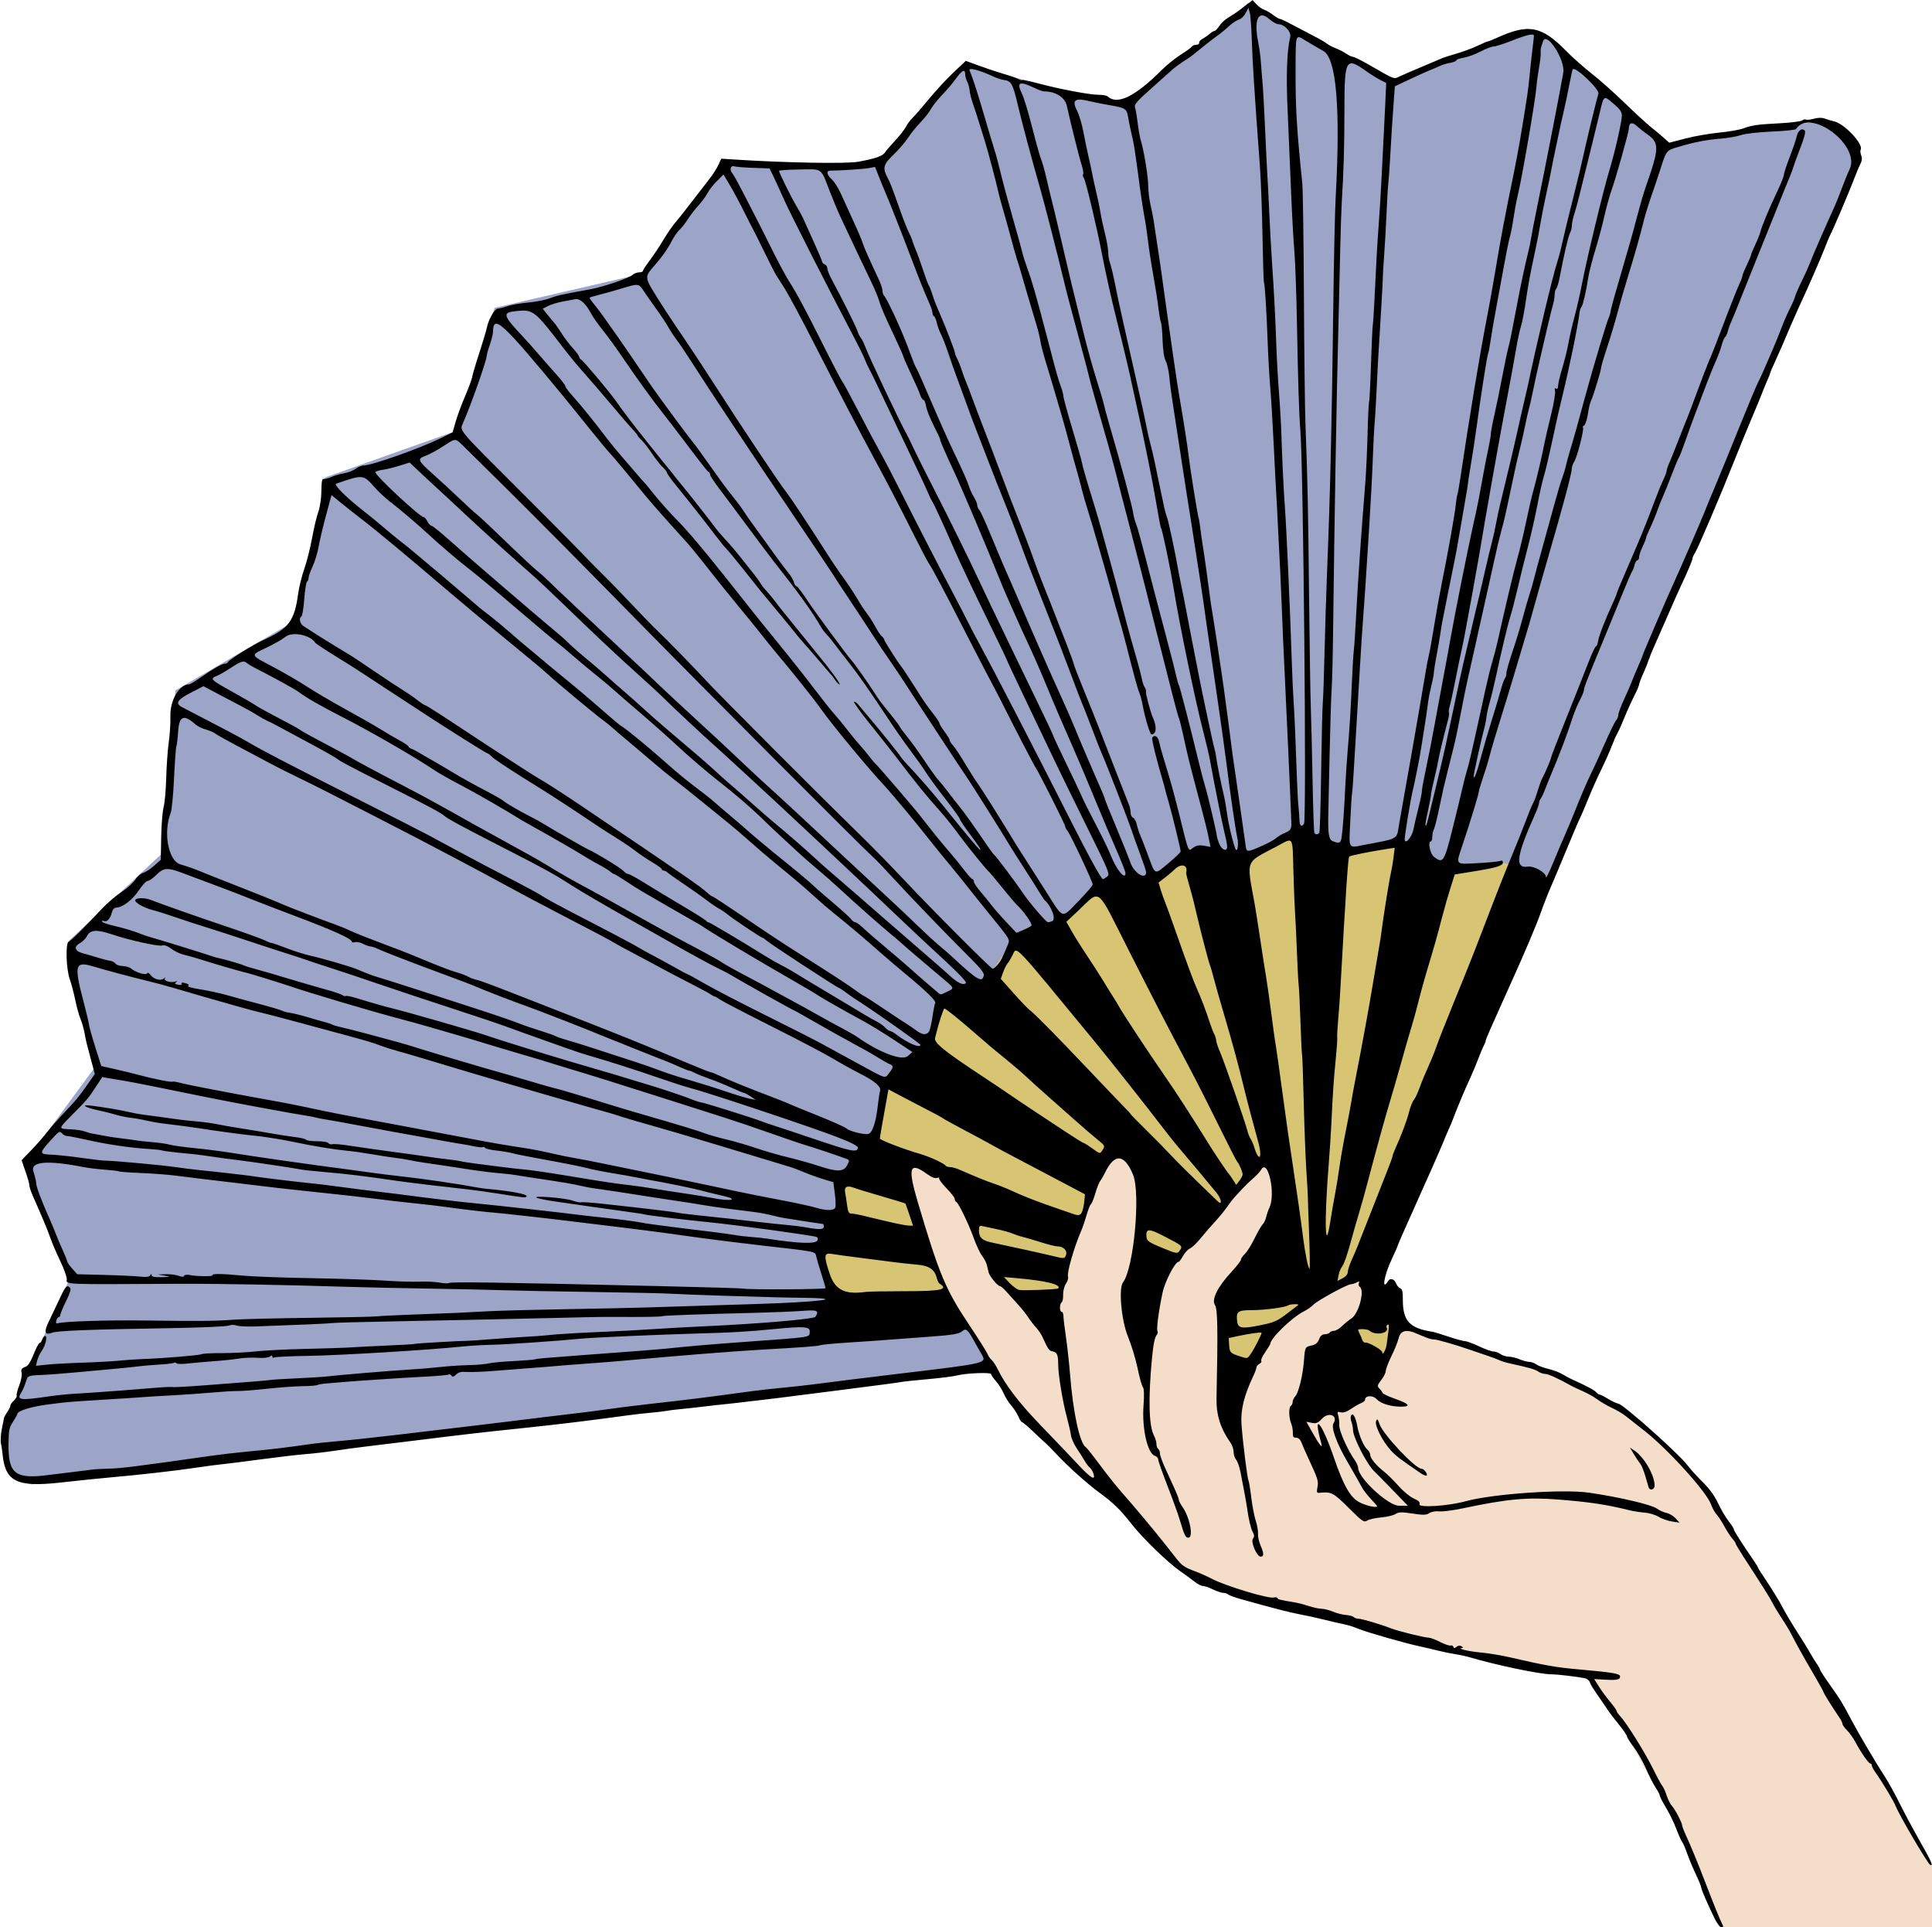<?xml version="1.0" encoding="UTF-8"?>
<svg version="1.1" viewBox="0 0 1050.9 1048.1" xmlns="http://www.w3.org/2000/svg">
<path d="m852.58 456.79-219.01-29.723-170.52 125.15-26.594 159.57 50.06 3.129 100.12-9.386 67.268 28.159 23.465 26.594 75.876-18.493 6.651-33.857-23.081-0.839 70.396-164.26z" fill="#d8c574" fill-rule="evenodd"/>
<path d="m7.822 804.08-6.258-18.772 3.129-15.644 32.852-73.525-25.03-62.575 39.109-53.188-14.079-61.01v-7.822l50.06-46.931 7.822-89.169 67.268-39.109 14.079-76.654 70.396-25.03 21.901-67.268 81.347-18.772 43.802-61.01 86.04 3.129 45.367-56.317 59.446 17.208 29.723 6.258 64.139-56.317 78.218 43.802 73.525-29.723 6.258 1.564 70.396 61.01 71.961-10.951 15.644-1.564 15.644 14.079v7.822l-167.39 389.53-25.03-7.822-29.723 4.693-21.901-17.208-35.98 6.258-20.337-12.515-32.852 17.208-29.723-6.258-18.772 17.208-26.594 3.129-31.287 21.901-18.772 6.258-10.951 15.644-10.951 12.515-17.208 4.693-6.258 21.901-26.594 21.901-3.129 31.287-21.901 26.594 4.693 14.079-14.079 23.465 9.386 23.465-14.079 21.901 129.84-18.772-7.822 31.287-62.575 9.386-416.12 50.06-67.268 7.822z" fill="#9ca4c7" fill-rule="evenodd"/>
<path d="m491.21 636.7 26.201 73.525 13.074 18.327 17.042 28.604 20.337 26.594 29.723 25.03 14.079 10.951 25.03 26.594 9.78 9.273 32.458 12.629 73.525 20.337 42.238 9.5 48.495 9.273 20.337 3.129 15.644 23.465 29.723 53.188 26.594 61.01 117.33 3.129-0.559-34.862-41.679-73.08-61.01-96.991-24.864-40.84-31.453-32.686-40.674-21.901-65.703-21.901-25.03-9.386-12.515 31.287-23.465 14.079-4.693-3.129v-20.337l23.465-26.594 1.564-17.208-6.258-3.129-34.416 18.772-17.208 17.208-15.644 28.159-6.258-14.079 1.564-39.109 23.465-28.159 6.258-37.545-3.74-11.003-21.062 17.488-35.316 39.607-14.971 24.304-1.564-23.465 3.129-26.594 3.129-23.465-15.644-23.465-20.337 29.723 1.564 9.386-12.515 20.337 1.564 6.258-4.693 17.208-7.822 18.772-20.337-14.079-6.258-9.386-14.691-28.832-7.21-16.535-9.78-9.273-12.122-3.242z" fill="#f4deca" fill-rule="evenodd"/>
<path d="m932.59 1043.2c-3.828-7.837-7.278-15.847-7.278-16.898 0-0.532-1.32-3.751-2.933-7.152-1.613-3.401-3.72-8.459-4.683-11.239-0.962-2.78-2.165-5.555-2.673-6.168-0.508-0.612-1.948-3.822-3.201-7.133-1.252-3.311-3.792-8.526-5.643-11.59-1.852-3.063-3.367-6.024-3.367-6.579 0-0.555-0.995-2.478-2.212-4.274-1.217-1.795-3.585-6.428-5.263-10.296-1.678-3.867-4.69-9.18-6.694-11.805-2.004-2.626-3.643-5.226-3.643-5.777s-2.004-3.47-4.453-6.484c-2.449-3.014-4.875-6.152-5.391-6.973-0.516-0.821-2.203-3.31-3.75-5.532-5.308-7.624-6.117-8.9-6.685-10.548-0.313-0.908-1.469-1.838-2.567-2.067-3.934-0.82-15.175-2.156-17.935-2.131-6.23 0.056-29.899-4.881-45.938-9.582-1.547-0.453-4.711-1.107-7.031-1.452-2.32-0.345-6.328-1.168-8.906-1.83-2.578-0.661-7.008-1.696-9.844-2.3-7.873-1.675-28.348-7.504-33.281-9.475-4.007-1.6-5.758-2.135-9.375-2.862-2.062-0.414-6.492-1.449-9.844-2.299s-9.047-2.095-12.656-2.767c-5.827-1.084-14.209-3.247-32.812-8.466-3.094-0.868-6.026-1.96-6.516-2.427-0.49-0.467-1.67-0.849-2.623-0.849s-3.479-0.844-5.614-1.875-4.588-1.875-5.453-1.875-2.771-0.949-4.235-2.109c-1.464-1.16-5.098-3.811-8.074-5.891-6.922-4.837-20.504-18.01-26.547-25.747-5.92-7.58-10.003-11.564-17.298-16.878-6.661-4.853-17.23-14.327-23.432-21.005-2.349-2.529-4.842-5.06-5.54-5.625-0.698-0.565-3.798-3.452-6.89-6.417-3.091-2.965-5.949-5.391-6.352-5.391s-1.29-1.348-1.972-2.996c-0.683-1.648-2.423-4.342-3.867-5.987s-3.307-4.621-4.139-6.613c-0.832-1.992-2.729-5.008-4.216-6.702-1.486-1.694-2.703-3.441-2.703-3.883 0-1.046-13.624-0.503-18.363 0.733-2.018 0.526-8.942 1.422-15.387 1.992-6.445 0.569-12.773 1.217-14.062 1.439-3.568 0.615-7.935 1.198-32.344 4.322-34.906 4.467-43.013 5.486-44.531 5.598-0.773 0.057-4.148 0.455-7.5 0.884-3.352 0.429-8.625 1.028-11.719 1.331s-8.789 0.941-12.656 1.419-9.431 1.086-12.363 1.352c-2.933 0.266-6.308 0.691-7.5 0.946s-4.91 0.7-8.262 0.99c-3.352 0.29-8.836 0.903-12.188 1.362-22.113 3.025-38.011 4.956-58.125 7.062-22.829 2.39-31.327 3.373-60.938 7.05-8.508 1.057-19.266 2.368-23.906 2.914-4.641 0.546-12.234 1.571-16.875 2.278-4.641 0.707-11.812 1.544-15.938 1.86s-15.094 1.597-24.375 2.845-18.773 2.443-21.094 2.654c-2.32 0.211-8.859 1.078-14.531 1.927-11.177 1.672-30.76 3.891-46.406 5.258-5.414 0.473-17.657 1.732-27.207 2.799-23.693 2.645-30.017-0.507-31.426-15.662-0.162-1.744-0.546-4.317-0.853-5.718-0.307-1.401-0.095-4.867 0.47-7.703 0.566-2.836 1.112-5.581 1.215-6.1 0.103-0.519 0.915-1.984 1.806-3.256s1.619-2.785 1.619-3.364 0.854-1.825 1.898-2.77c1.044-0.945 1.736-2.17 1.538-2.723-0.198-0.553 0.45-3.09 1.44-5.638 0.995-2.561 1.556-5.607 1.253-6.812-0.423-1.686-0.06-2.365 1.604-2.998 2.158-0.82 2.814-1.849 5.891-9.23 0.913-2.191 1.99-3.984 2.393-3.984 0.403 0 1-0.844 1.327-1.875s1.041-1.875 1.587-1.875c1.431 0 0.217 5.137-1.94 8.212-0.992 1.413-2.08 3.792-2.418 5.287l-0.615 2.717 5.912-0.639c3.252-0.352 12.029-0.836 19.506-1.076 7.477-0.24 16.336-0.725 19.688-1.077 3.352-0.352 9.047-0.745 12.656-0.873 11.496-0.407 31.266-2.041 32.281-2.669 0.539-0.333 5.52-0.594 11.068-0.58 5.548 0.014 13.885-0.403 18.526-0.929 4.641-0.525 16.664-1.131 26.719-1.346 10.055-0.215 21.656-0.608 25.781-0.874s13.382-0.729 20.571-1.031c7.189-0.302 13.306-0.688 13.594-0.859 0.454-0.27 25.294-1.699 29.116-1.675 0.773 5e-3 5.836-0.348 11.25-0.783 5.414-0.435 14.273-1.045 19.688-1.354 5.414-0.309 10.898-0.715 12.188-0.903 3.184-0.463 18.675-1.385 32.344-1.925 6.188-0.245 17.156-0.842 24.375-1.327s19.031-1.146 26.25-1.468c30.627-1.368 61.63-3.987 62.446-5.276 2.136-3.37 1.093-3.858-6.9-3.225-4.254 0.337-15.539 0.807-25.078 1.044-33.23 0.828-50.967 1.478-51.641 1.895-0.373 0.231-7.786 0.401-16.472 0.379-19.053-0.049-14.81-0.099-37.356 0.435-29.599 0.7-65.13 1.456-95.469 2.029-15.383 0.291-28.672 0.663-29.531 0.828-1.399 0.268-18.32 1.019-41.864 1.859-4.635 0.165-9.381-0.062-10.547-0.506-1.227-0.467-3.098-0.434-4.442 0.077-1.277 0.486-15.937 1.104-32.578 1.375-42.699 0.694-60.436 1.383-63.266 2.459-4.08 1.551-4.68-0.295-1.923-5.912 1.335-2.72 3.946-8.214 5.802-12.21 3.408-7.335 4.066-8.05 5.812-6.304 0.657 0.657-0.025 2.957-2.155 7.266-1.714 3.467-3.118 6.831-3.118 7.476-4.98e-4 0.645-0.374 1.172-0.829 1.172s-1.053 0.861-1.329 1.913c-0.384 1.468-0.136 1.8 1.062 1.426 3.149-0.983 27.406-1.735 47.032-1.459 28.258 0.399 38.64 0.311 47.812-0.405 4.383-0.342 23.156-0.808 41.719-1.037 18.562-0.228 35.016-0.588 36.562-0.8 1.547-0.212 11.039-0.676 21.094-1.033 19.714-0.699 25.147-0.939 40.312-1.784 5.414-0.301 24.398-0.798 42.188-1.104 17.789-0.306 36.773-0.707 42.188-0.891 10.787-0.366 35.885-1.156 60-1.887 34.714-1.053 50.86-3.08 27.008-3.39-11.75-0.153-13.704-0.203-43.883-1.125-11.602-0.355-24.258-0.845-28.125-1.089-3.867-0.245-23.062-0.675-42.656-0.956-19.594-0.281-41.742-0.717-49.219-0.97s-25.828-0.651-40.781-0.886c-14.953-0.235-34.455-0.657-43.338-0.939-35.508-1.125-72.156-1.78-93.068-1.663-62.799 0.351-60.538 0.439-60.24-2.344 0.126-1.177-1.464-5.669-3.532-9.982-2.068-4.313-4.544-10.1-5.501-12.86-0.957-2.76-3.125-8.182-4.818-12.049s-3.856-8.82-4.806-11.005c-0.95-2.186-1.728-4.638-1.728-5.449 0-0.811-0.945-4.182-2.099-7.491l-2.099-6.016 5.203-5.41c2.862-2.976 6.857-7.52 8.879-10.098 2.022-2.578 6.291-7.43 9.487-10.781 6.284-6.59 7.612-8.216 12.833-15.701l3.432-4.92-1.964-7.268c-2.633-9.746-2.784-10.369-3.683-15.237-0.429-2.32-1.407-5.695-2.173-7.5-0.767-1.805-2.048-6.448-2.847-10.318-0.799-3.87-2.137-8.933-2.972-11.25-1.981-5.494-2.38-19.802-0.568-20.413 1.26-0.425 8.008-7.097 17.947-17.747 2.836-3.039 7.683-7.19 10.771-9.226 3.088-2.036 6.463-5.07 7.5-6.742 1.037-1.672 2.94-3.317 4.229-3.655 1.289-0.338 3.985-2.081 5.991-3.873l3.647-3.258 0.219-12.306c0.12-6.768 0.715-14.115 1.321-16.327 0.606-2.212 1.245-9.383 1.419-15.938 0.174-6.554 0.8-15.292 1.391-19.417 0.591-4.125 0.987-10.453 0.879-14.062-0.26-8.703 4.829-17.344 10.214-17.344 0.472 0 3.143-1.592 5.936-3.537 6.96-4.848 11.97-7.713 13.49-7.713 0.701 0 1.415-0.332 1.587-0.738 0.591-1.397 13.612-9.52 19.614-12.237 13.566-6.139 16.65-10.282 18.652-25.056 0.494-3.644 2.007-9.761 3.362-13.594 1.355-3.833 3.262-11.398 4.237-16.812 0.975-5.414 2.49-11.742 3.366-14.062 0.942-2.495 1.624-7.092 1.669-11.25 0.059-5.438 0.367-6.968 1.361-6.753 0.707 0.153 2.597-0.331 4.2-1.075s4.695-1.643 6.871-1.997c2.176-0.354 4.985-1.452 6.242-2.441 1.257-0.989 3.273-1.795 4.481-1.792 4.226 0.01 30.411-9.27 41.622-14.751l6.614-3.234 1.64-5.776c0.902-3.177 3.305-9.64 5.339-14.363s3.699-9.194 3.699-9.936 1.64-6.37 3.643-12.507c2.004-6.137 3.948-12.635 4.321-14.439 0.949-4.6 4.287-10.31 6.037-10.326 0.807-7e-3 3.155-0.591 5.218-1.296 2.062-0.705 7.119-1.588 11.236-1.962 4.117-0.374 9.391-1.413 11.719-2.31 3.949-1.521 6.498-2.088 21.811-4.85 7.212-1.301 21.226-6.061 23.258-7.899 0.824-0.746 2.415-1.357 3.535-1.357 1.12 0 2.036-0.346 2.036-0.768s1.721-3.059 3.824-5.859c2.103-2.8 5.449-7.833 7.435-11.185 1.986-3.352 4.801-7.449 6.254-9.105 1.454-1.656 5.466-6.719 8.917-11.25 3.451-4.531 7.783-10.137 9.627-12.457 1.844-2.32 4.083-5.787 4.976-7.704l1.623-3.485 6.562 0.426c27.973 1.818 61.545 2.428 67.969 1.236 9.309-1.728 13.172-3.061 14.44-4.984 0.687-1.042 3.225-4.005 5.638-6.583 2.414-2.578 5.049-5.953 5.856-7.5s2.372-3.656 3.478-4.688 5.139-5.672 8.961-10.312 9.905-11.216 13.517-14.613l6.567-6.175 7.569 2.75c4.163 1.512 10.145 3.506 13.295 4.43 3.149 0.924 6.574 2.134 7.611 2.689 1.037 0.555 2.072 0.822 2.3 0.593 0.228-0.228 4.197 0.597 8.819 1.833 11.505 3.079 27.774 6.148 32.591 6.148 2.191 0 4.384 0.372 4.874 0.828 5.293 4.918 14.891 0.276 29.484-14.26 2.836-2.825 7.535-6.618 10.443-8.43 2.908-1.812 5.57-3.751 5.915-4.309 0.345-0.558 1.446-1.015 2.447-1.015s1.714-0.493 1.585-1.095c-0.129-0.602 0.712-1.589 1.869-2.193 1.157-0.604 2.877-1.798 3.824-2.655 0.947-0.857 2.11-1.559 2.585-1.56 0.475-0.002 1.655-1.185 2.623-2.629 0.968-1.445 2.866-3.33 4.219-4.189 1.353-0.86 3.303-2.102 4.334-2.761s3.611-2.552 5.734-4.205l3.859-3.007 2.149 2.287c1.182 1.258 3.031 2.566 4.11 2.907s3.267 1.614 4.862 2.829c1.596 1.215 3.291 2.209 3.769 2.209 0.477 0 3.179 1.248 6.005 2.773 2.826 1.525 8.048 4.259 11.605 6.075s7.143 3.874 7.969 4.573c0.826 0.699 2.978 1.836 4.782 2.526 1.805 0.691 4.401 2.026 5.77 2.967 1.369 0.941 3.004 1.711 3.635 1.711s4.283 1.793 8.118 3.984c15.648 8.943 13.738 8.257 17.789 6.387 1.977-0.912 7.392-3.243 12.032-5.179 4.641-1.936 9.281-3.903 10.312-4.371 1.031-0.468 4.63-1.632 7.996-2.586 3.367-0.954 8.47-2.846 11.34-4.204 2.871-1.358 5.5-2.469 5.842-2.469s2.411-0.817 4.597-1.815c17.515-8.001 24.481-6.666 38.193 7.319 3.352 3.418 9.469 8.837 13.594 12.042 4.125 3.205 12.141 10.325 17.812 15.822 5.672 5.497 12.211 11.501 14.531 13.341 2.32 1.84 5.484 4.487 7.031 5.88l2.812 2.534 8.906-2.309c4.898-1.27 13.125-2.706 18.281-3.19s11.11-1.524 13.23-2.312c4.701-1.746 7.327-2.105 20.488-2.808 5.654-0.302 10.804-0.983 11.443-1.514 0.639-0.531 1.537-0.734 1.995-0.451s2.42 0.076 4.361-0.46c2.368-0.654 4.343-0.667 6.006-0.041 1.362 0.513 3.563 1.168 4.889 1.454 5.706 1.233 16.309 12.581 14.496 15.514-0.278 0.45-0.132 1.807 0.325 3.015 0.556 1.47 0.425 2.971-0.398 4.54-0.676 1.289-2.271 5.086-3.545 8.438-2.649 6.971-11.503 27.765-12.887 30.263-0.508 0.918-1.92 4.293-3.137 7.5-1.929 5.084-10.161 23.855-14.069 32.081-1.213 2.553-7.057 16.031-8.943 20.625-0.423 1.031-2.081 4.742-3.684 8.245-1.603 3.504-2.914 6.576-2.914 6.827s-0.695 2.025-1.545 3.942c-0.85 1.917-2.271 5.384-3.157 7.704s-3.328 8.227-5.426 13.125c-2.098 4.898-6.41 15.428-9.582 23.399-7.807 19.617-19.465 46.912-21.124 49.459-0.744 1.142-1.352 2.501-1.352 3.019 0 0.913-2.931 7.835-6.575 15.53-0.977 2.062-4.163 9.234-7.079 15.938-2.917 6.703-6.253 14.297-7.414 16.875-1.161 2.578-2.429 5.742-2.819 7.031s-1.713 4.571-2.942 7.293c-1.229 2.722-2.234 5.405-2.234 5.963 0 0.557-1.219 3.392-2.708 6.3-1.49 2.908-3.896 8.241-5.348 11.85-1.452 3.609-3.157 7.406-3.79 8.438-0.633 1.031-2.031 4.195-3.106 7.031s-3.616 8.531-5.647 12.656-5.225 11.297-7.098 15.938c-1.874 4.641-3.953 9.492-4.62 10.781-0.668 1.289-3.819 8.672-7.004 16.406-3.184 7.734-7.085 17.016-8.668 20.625-1.583 3.609-4.061 9.938-5.507 14.062-2.326 6.633-8.581 21.387-16.295 38.438-1.4 3.094-3.955 8.789-5.678 12.656s-4.221 9.469-5.551 12.448c-1.33 2.979-2.421 5.721-2.424 6.094-3e-3 0.373-0.547 1.732-1.208 3.021s-1.982 4.453-2.934 7.031c-0.952 2.578-2.901 7.219-4.33 10.312-2.896 6.27-6.926 15.861-9.061 21.562-0.772 2.062-1.739 4.412-2.148 5.222-0.409 0.81-2.116 4.817-3.794 8.906-1.677 4.089-7.838 18.047-13.691 31.019-5.853 12.972-10.641 23.847-10.641 24.167 0 0.32-1.481 3.703-3.291 7.517-4.252 8.96-5.674 17.924-1.866 11.762 1.04-1.683 3.309-0.987 4.17 1.278 0.463 1.219 1.502 2.469 2.309 2.779 1.103 0.423 1.457 1.908 1.43 5.987-0.077 11.711 3.61 15.773 15.997 17.625 0.773 0.116 4.73 1.32 8.791 2.677s8.137 2.467 9.056 2.467 4.346 1.265 7.615 2.812c3.269 1.546 6.812 2.812 7.874 2.812s2.749 0.62 3.75 1.377c1.001 0.757 2.994 1.39 4.428 1.406 1.435 0.016 4.123 0.663 5.974 1.436 1.851 0.773 4.263 1.42 5.361 1.436 1.097 0.016 2.768 0.615 3.712 1.331 0.944 0.716 3.897 1.824 6.562 2.463 2.665 0.639 6.111 1.935 7.658 2.88s3.868 2.195 5.157 2.777c8.077 3.651 12.247 5.867 13.202 7.017 0.6 0.723 1.469 1.314 1.932 1.314s2.415 0.987 4.338 2.194c1.923 1.207 4.614 2.469 5.979 2.806 3.038 0.75 32.411 26.922 37.192 33.138 1.898 2.469 5.833 6.815 8.744 9.659 3.417 3.338 6.313 7.354 8.169 11.327 1.582 3.386 4.157 7.768 5.723 9.738 1.566 1.97 2.847 3.982 2.847 4.472 0 0.757 3.616 6.407 11.391 17.799 0.954 1.397 1.734 2.732 1.734 2.967 0 0.235 2.293 3.834 5.097 7.998 2.803 4.164 6.481 10.212 8.172 13.439 1.691 3.227 5.39 9.454 8.218 13.837s5.953 9.445 6.944 11.25c0.991 1.805 2.593 4.401 3.56 5.77 0.967 1.369 1.759 2.808 1.759 3.197s2.426 4.125 5.391 8.301c5.876 8.275 6.352 9.053 11.645 19.028 4.103 7.731 13.511 23.658 18.357 31.075 1.806 2.765 5.3 9.093 7.763 14.062s7.366 14.131 10.896 20.358c6.739 11.891 7.634 13.926 5.863 13.336-1.21-0.403-16.602-26.575-18.637-31.69-1.202-3.02-7.108-12.86-11.373-18.946-0.979-1.397-1.78-2.979-1.78-3.516s-0.366-0.975-0.813-0.975c-0.912 0-5.06-5.991-8.173-11.806-1.13-2.11-3.156-4.939-4.503-6.285-1.347-1.347-2.449-2.907-2.449-3.466 0-0.56-0.787-2.161-1.749-3.558-3.589-5.214-8.564-13.19-8.564-13.731 0-0.308-1.798-3.612-3.996-7.341-2.198-3.729-4.818-8.258-5.822-10.062-1.004-1.805-2.772-4.969-3.929-7.031-1.157-2.062-2.841-5.227-3.742-7.031-0.901-1.805-3.189-5.602-5.086-8.438s-4.192-6.633-5.102-8.438c-1.519-3.012-4.825-8.277-16.033-25.536-2.256-3.474-4.103-6.611-4.103-6.971 0-0.36-0.791-1.525-1.757-2.589-0.966-1.065-2.905-4.045-4.308-6.623-1.403-2.578-3.347-5.55-4.319-6.604-0.972-1.054-2.309-3.48-2.97-5.39-2.316-6.688-23.559-30.157-36.251-40.049-3.912-3.049-8.43-6.608-10.04-7.91-1.61-1.301-5.064-3.356-7.676-4.566-2.612-1.21-6.147-3.267-7.857-4.571-1.71-1.304-5.217-3.288-7.793-4.408-2.577-1.12-5.513-2.504-6.525-3.074-6.818-3.843-12.446-6.397-14.097-6.397-1.06 0-2.759-0.579-3.776-1.286-1.719-1.196-5.324-2.231-15.162-4.353-2.166-0.467-4.697-1.225-5.625-1.684-0.928-0.459-4.218-1.69-7.312-2.735-3.094-1.045-6.891-2.34-8.438-2.879-8.06-2.806-18.451-5.813-20.087-5.813-1.788 0-3.554-0.602-10.179-3.472-4.692-2.032-7.862-1.294-8.87 2.066-1.181 3.936-1.94 5.811-4.783 11.812-1.368 2.888-2.487 5.974-2.487 6.859 0 0.885-1.096 3.047-2.436 4.803-2.172 2.847-2.282 3.347-1.021 4.608 0.778 0.778 1.559 1.849 1.736 2.379s3.266 1.993 6.865 3.251c7.729 2.701 8.879 4.259 3.138 4.251-5.718-8e-3 -10.982-1.654-13.318-4.166-2.033-2.187-6.213-1.908-6.213 0.414 0 0.545-0.949 1.36-2.109 1.811-1.16 0.451-3.663 1.885-5.562 3.187-2.275 1.559-4.164 2.18-5.539 1.821-1.847-0.483-2.007-0.287-1.392 1.712 0.382 1.242 0.645 3.655 0.583 5.364-0.108 3.012 4.589 13.543 8.505 19.07 0.97 1.369 1.763 3.209 1.763 4.09 0 5.451 16.275 20.526 22.208 20.571l4.865 0.037-8.615-8.893c-4.738-4.891-9.083-9.321-9.656-9.844-3.909-3.57-11.615-18.542-11.615-22.569 0-1.191-0.385-3.178-0.855-4.415-0.47-1.237-0.516-2.798-0.101-3.469 0.989-1.6 2.408 0.97 3.358 6.082 0.916 4.929 3.527 10.946 5.439 12.533 0.844 0.7 1.536 1.96 1.539 2.799 6e-3 1.919 3.215 5.84 7.555 9.229 1.838 1.435 5.38 4.93 7.871 7.766 2.491 2.836 6.2 5.896 8.242 6.8 2.684 1.189 3.555 2.054 3.145 3.122-0.787 2.052 15.684 0.996 25.055-1.606 14.494-4.025 53.218-6.715 67.189-4.667 16.365 2.398 33.877 6.491 36.788 8.598 1.413 1.022 3.809 2.107 5.325 2.41 1.516 0.303 3.734 1.618 4.931 2.921l2.175 2.37-4.176-0.641c-2.296-0.353-5.577-1.508-7.291-2.567-1.714-1.059-5.108-2.073-7.543-2.253-2.435-0.18-6.115-0.747-8.178-1.261-12.368-3.079-21.588-4.478-38.284-5.811-17.277-1.379-28.056-0.407-52.184 4.702-5.414 1.147-11.32 1.909-13.125 1.694-1.883-0.224-4.157 0.176-5.337 0.939-1.705 1.103-3.271 1.145-9.195 0.247-5.934-0.899-7.487-0.857-9.195 0.253-1.13 0.734-4.624 1.565-7.763 1.845-3.139 0.28-6.578 1.053-7.642 1.717-1.775 1.108-2.608 0.537-10.107-6.929-8.285-8.248-9.435-8.842-15.803-8.165-1.522 0.162-1.677-0.255-1.146-3.087 0.63-3.356 0.288-4.426-5.139-16.103-1.438-3.094-3.053-6.785-3.59-8.203-0.625-1.651-1.663-2.578-2.889-2.578-1.496 0-1.882-0.561-1.771-2.578 0.078-1.418-0.337-3.766-0.923-5.217-1.316-3.261-1.389-8.768-0.127-9.548 0.516-0.319 0.938-1.26 0.938-2.091 0-0.831 0.661-2.241 1.468-3.133 1.819-2.01 4.121-11.551 4.711-19.523 0.533-7.203 0.575-7.284 4.264-8.094 2.061-0.453 3.223-1.44 3.945-3.353 0.706-1.87 1.67-2.712 3.107-2.712 1.146 0 2.344-0.422 2.662-0.938 0.319-0.516 1.366-0.938 2.327-0.938 0.961 0 2.94-1.167 4.398-2.592s3.764-3.303 5.124-4.172c3.986-2.545 7.351-15.415 4.493-17.181-0.551-0.34-0.771-1.219-0.49-1.952 0.403-1.051 0.133-1.13-1.281-0.374-0.986 0.528-2.389 0.959-3.119 0.959-1.947 0-18.703 9.185-20.423 11.195-0.809 0.945-3.224 2.613-5.367 3.707-6.35 3.24-18.005 14.599-18.005 17.549 0 0.271-1.249 2.308-2.776 4.527-1.526 2.219-2.479 4.33-2.117 4.692s-0.076 1.069-0.975 1.572c-0.898 0.503-1.633 1.392-1.633 1.977 0 0.585-0.812 2.779-1.804 4.875-5.018 10.6-6.897 18.412-6.315 26.263 0.731 9.87 3.157 29.315 3.784 30.329 0.27 0.437 0.948 4.561 1.506 9.163 0.558 4.603 1.666 10.368 2.462 12.811 0.796 2.443 1.344 5.607 1.218 7.031s0.474 4.222 1.335 6.219c1.95 4.525 1.979 6.214 0.106 6.214-2.124 0-5.576-8.145-4.17-9.84 0.807-0.972 0.781-1.826-0.104-3.46-1.078-1.989-2.28-7.053-3.075-12.951-0.339-2.517-1.955-11.334-3.607-19.688-0.561-2.836-1.636-5.881-2.389-6.766-0.753-0.885-1.366-2.784-1.363-4.219 3e-3 -1.435-0.735-3.664-1.641-4.953-5.564-7.92-7.846-15.185-7.653-24.375 0.791-37.79 0.607-48.403-0.874-50.634-1.964-2.958 1.5-9.876 9.008-17.984 2.827-3.053 5.147-6.054 5.156-6.67 9e-3 -0.615 0.978-2.029 2.153-3.143s3.526-4.872 5.223-8.353c1.697-3.481 3.68-6.923 4.408-7.651 0.727-0.727 1.573-2.453 1.881-3.835 0.307-1.382 1.174-3.889 1.926-5.572 3.347-7.484-0.981-26.727-4.583-20.378-0.585 1.031-2.533 3.141-4.328 4.688-1.795 1.547-4.353 4.015-5.683 5.485s-3.262 3.557-4.294 4.638-2.951 3.555-4.266 5.497c-1.315 1.942-4.268 5.55-6.562 8.018-2.294 2.468-5.811 6.526-7.814 9.018-2.003 2.492-4.6 4.967-5.771 5.501-1.171 0.534-2.897 2.397-3.837 4.141-0.939 1.744-2.039 3.171-2.444 3.171-1.812 0-7.305 10.563-8.604 16.544-2.063 9.498-3.474 20.011-2.827 21.058 0.312 0.505 0.158 1.427-0.343 2.049-1.142 1.419-1.89 5.064-2.638 12.85-2.062 21.454-1.696 36.604 1.008 41.79 0.786 1.507 1.432 3.665 1.435 4.795 3e-3 1.13 0.428 2.315 0.943 2.634 0.516 0.319 0.938 1.388 0.938 2.376 0 0.988 1.209 4.444 2.686 7.679 1.477 3.236 3.798 8.321 5.156 11.301 1.359 2.98 2.47 5.868 2.47 6.418 0 0.55 0.821 2.152 1.824 3.561 4.105 5.765 6.29 16.946 3.312 16.946-1.54 0-2.123-1.22-4.699-9.844-0.924-3.094-3.932-11.401-6.684-18.46-2.752-7.059-5.003-13.464-5.003-14.234 0-0.769-0.804-1.654-1.787-1.966-4.039-1.282-7.111-14.869-6.194-27.39 0.428-5.84 0.305-9.22-0.365-10.027-0.556-0.67-1.841-5.257-2.857-10.194-1.016-4.937-3.376-12.704-5.245-17.259-3.588-8.746-5.175-26.217-2.68-29.498 5.862-7.708 9.639-48.501 5.425-58.588-4.779-11.439-10.118-11.725-15.339-0.822-0.741 1.547-1.855 3.445-2.475 4.219-0.621 0.773-1.827 3.824-2.68 6.78-0.853 2.955-1.918 5.6-2.366 5.877s-1.512 2.921-2.364 5.877c-0.852 2.955-2.099 6.639-2.771 8.186-4.052 9.326-8.115 23.427-7.335 25.459 0.269 0.701-0.256 2.412-1.167 3.801-0.938 1.432-1.596 4.048-1.518 6.037 0.076 1.93-0.28 3.768-0.791 4.084-1.214 0.751-1.207 5.151 9e-3 5.151 0.516 0 0.936 0.949 0.934 2.109-2e-3 1.16 0.616 6.328 1.373 11.484 0.757 5.156 1.777 14.438 2.267 20.625 1.629 20.572 5.265 37.344 8.535 39.365 0.514 0.318 3.824 4.472 7.354 9.232 3.531 4.76 8.416 10.96 10.857 13.779 2.441 2.819 5.167 5.968 6.058 7 7.915 9.159 18.281 21.812 24.508 29.917 3.425 4.458 4.755 5.4 10.77 7.626 2.578 0.954 6.586 2.744 8.906 3.977 7.249 3.853 30.832 11.002 33.765 10.235 0.973-0.255 1.896-0.108 2.049 0.326 0.26 0.734 1.356 1.004 9.42 2.323 1.676 0.274 5.107 1.171 7.626 1.992 2.518 0.822 5.665 1.494 6.992 1.494 1.327 0 4.118 0.711 6.202 1.579s5.258 1.674 7.055 1.789c1.796 0.116 3.674 0.618 4.172 1.116 0.498 0.498 1.656 0.906 2.574 0.906 1.779 0 12.209 3.086 17.645 5.221 3.874 1.522 18.314 5.091 20.595 5.091 0.873 0 3.663 1.055 6.199 2.345 2.537 1.29 5.112 2.157 5.723 1.928 0.611-0.23 1.281 0.086 1.488 0.702 0.292 0.867 0.683 0.867 1.733 9.4e-4 0.878-0.724 1.84-0.812 2.731-0.249 0.756 0.478 0.953 0.882 0.437 0.898-3.626 0.111 3.128 1.83 9.294 2.365 4.169 0.362 11.166 1.48 15.549 2.485 21.041 4.824 25.846 5.661 39.375 6.862 17.71 1.572 21.562 2.247 21.562 3.779 0 1.742-1.678 2.095-8.211 1.727l-5.867-0.331 2.489 3.978c1.369 2.188 4.114 5.935 6.102 8.327s3.613 4.685 3.613 5.096c0 0.411 0.918 1.724 2.04 2.918 3.366 3.583 13.546 19.903 17.726 28.418 2.151 4.383 4.437 8.602 5.08 9.375 0.642 0.773 1.695 3.094 2.339 5.156 0.644 2.062 1.916 4.594 2.825 5.625 1.869 2.119 5.615 9.273 5.615 10.723 0 0.525 1.411 4.022 3.136 7.772s5.58 13.146 8.566 20.88c6.651 17.226 8.137 20.883 10.575 26.016 0.184 0.387-0.255 0.703-0.974 0.703-0.72 0-2.39-2.215-3.712-4.922zm-183.53-224.14c0-0.174-1.582-1.989-3.516-4.033-1.934-2.044-4.143-4.96-4.909-6.481-0.767-1.52-4.246-7.646-7.731-13.612-5.831-9.981-8.965-18.592-7.582-20.831 2.689-4.351-2.572-6.49-6.258-2.544-2.191 2.346-3.106 2.712-5.55 2.223l-2.926-0.585 3.366 5.98c3.913 6.951 5.691 9.034 4.705 5.511-4.832-17.262 0.278-11.354 6.907 7.985 5.216 15.218 8.932 21.719 13.89 24.3 3.721 1.937 9.604 3.215 9.604 2.087zm-154.32-17.806c-0.354-1.115-1.183-2.45-1.842-2.968s-1.969-2.244-2.91-3.837c-0.942-1.593-2.921-4.719-4.397-6.948-1.477-2.229-2.85-5.356-3.051-6.948-0.201-1.593-1.159-5.848-2.13-9.458-2.428-9.034-4.787-23.272-4.804-28.993-0.016-5.4-0.614-6.736-3.235-7.233-1.744-0.331-2.292-1.131-5.333-7.786-0.694-1.519-2.264-3.84-3.488-5.156s-3.192-3.87-4.373-5.675c-1.181-1.805-3.765-5.031-5.743-7.169-1.978-2.138-4.749-5.197-6.159-6.797-1.41-1.6-2.954-2.909-3.432-2.909-1.161 0-5.479-5.19-6.04-7.261-0.246-0.905-0.687-2.737-0.982-4.072-0.295-1.334-1.462-3.604-2.595-5.044-1.133-1.44-3.199-5.833-4.592-9.762-2.675-7.545-8.289-19.117-9.529-19.644-0.404-0.172-0.735-0.717-0.735-1.211 0-1.082-1.251-2.717-5.726-7.484-1.86-1.982-3.126-3.891-2.812-4.244 0.313-0.353-0.183-0.371-1.103-0.04-1.075 0.386-3.05-0.397-5.531-2.194-9.526-6.9-10.586-3.631-4.969 15.326 11.573 39.059 15.057 47.419 27.62 66.267 5.251 7.879 9.892 15.229 10.312 16.335 0.42 1.105 1.42 2.554 2.221 3.219 0.801 0.665 2.312 2.975 3.356 5.133 4.129 8.529 11.787 18.486 23.694 30.807 6.858 7.096 15.802 16.48 19.876 20.853 7.122 7.645 9.798 9.198 8.432 4.893zm-567.56 0.795c1.805-0.246 6.867-0.867 11.25-1.379 4.383-0.513 9.445-1.144 11.25-1.403 1.805-0.259 6.023-0.512 9.375-0.563 6.327-0.096 15.414-1.236 55.781-6.999 5.156-0.736 14.227-1.788 20.156-2.338 12.085-1.12 21.48-2.23 31.875-3.766 3.867-0.571 11.461-1.403 16.875-1.849s18.914-1.881 30-3.19c47.848-5.649 61.039-7.234 82.5-9.912 7.992-0.997 16.852-2.064 19.688-2.369 2.836-0.306 9.396-1.164 14.579-1.907 5.183-0.743 15.097-1.987 22.031-2.765 23.172-2.6 31.407-3.629 56.671-7.084 3.609-0.494 10.992-1.315 16.406-1.825 5.414-0.51 12.797-1.322 16.406-1.803 7.707-1.028 32.388-4.083 49.688-6.151 45.001-5.379 45.068-5.395 42.284-10.164-0.959-1.643-2.794-4.885-4.077-7.205-3.556-6.428-4.514-7.221-6.537-5.414-1.647 1.472-5.672 2.128-18.545 3.025-3.609 0.251-9.727 0.705-13.594 1.008-11.417 0.895-17.556 1.33-30.938 2.195-6.961 0.45-13.289 1.06-14.062 1.356-1.487 0.569-8.852 1.124-33.281 2.51-14.063 0.798-47.552 3.474-69.844 5.58-5.414 0.512-16.172 1.384-23.906 1.938-7.734 0.554-15.75 1.181-17.812 1.392-2.062 0.211-7.125 0.615-11.25 0.897-4.125 0.282-12.984 0.976-19.688 1.54-6.703 0.565-14.086 0.881-16.406 0.703-3.174-0.244-4.653 0.109-5.97 1.427-1.325 1.325-1.927 1.467-2.473 0.583-0.397-0.643-1.124-0.92-1.615-0.616-0.491 0.304-6.128 0.82-12.527 1.148-6.398 0.328-12.899 0.701-14.446 0.83-1.547 0.128-7.453 0.522-13.125 0.874-5.672 0.352-13.055 0.884-16.406 1.181-3.352 0.297-7.876 0.676-10.055 0.841s-4.354 0.543-4.835 0.84-3.972 0.568-7.758 0.603c-3.786 0.034-12.595 0.673-19.575 1.419-6.981 0.746-14.152 1.303-15.938 1.238-1.785-0.066-8.308 0.327-14.496 0.872-6.188 0.545-15.891 1.222-21.562 1.504-5.672 0.282-12.633 0.708-15.469 0.945-2.836 0.237-12.75 0.874-22.031 1.414-9.281 0.541-18.915 1.237-21.407 1.548-2.493 0.311-5.657 0.7-7.031 0.865-9.923 1.189-17.883 3.577-17.943 5.382-0.013 0.398-1.071 2.305-2.35 4.238-2.017 3.047-2.339 4.635-2.423 11.933-0.19 16.536 3.697 19.443 22.562 16.873zm0.469-42.802c3.609-0.529 9.727-1.13 13.594-1.336 3.867-0.206 10.195-0.622 14.062-0.924 3.867-0.303 9.773-0.739 13.125-0.971 3.352-0.231 10.312-0.788 15.469-1.236s9.652-0.652 9.99-0.452c0.338 0.2 8.565-0.255 18.281-1.011 9.716-0.756 21.252-1.646 25.635-1.978s8.642-0.732 9.466-0.889c0.823-0.157 7.152-0.546 14.062-0.864 6.911-0.318 14.253-0.774 16.316-1.013 7.536-0.873 34.95-3.162 44.531-3.718 5.414-0.314 13.219-0.959 17.344-1.434s11.081-0.937 15.458-1.029c4.377-0.091 9.229-0.502 10.781-0.913 1.553-0.411 7.538-0.983 13.302-1.272 5.763-0.289 11.037-0.709 11.719-0.934 1.277-0.421 4.67-0.719 27.959-2.457 7.477-0.558 15.703-1.173 18.281-1.367 2.578-0.194 8.484-0.638 13.125-0.986 4.641-0.348 9.703-0.771 11.25-0.94 10.854-1.184 25.309-2.433 42.656-3.687 38.368-2.773 36.051-2.43 36.39-5.382 0.35-3.041-2.548-3.295-19.182-1.683-14.825 1.437-22.228 1.872-40.646 2.387-21.678 0.607-57.995 2.199-64.219 2.816-12.736 1.262-41.268 3.22-48.75 3.344-4.641 0.077-12.023 0.517-16.406 0.978-17.353 1.824-66.139 4.786-83.138 5.048-9.89 0.152-18.433 0.556-18.984 0.897s-1.003 0.121-1.003-0.488c0-0.835-0.318-0.844-1.293-0.034-0.778 0.646-3.486 0.922-6.797 0.693-3.027-0.209-7.613-0.019-10.191 0.422-2.578 0.441-8.484 1.066-13.125 1.39-4.641 0.324-11.094 0.895-14.342 1.27-3.247 0.375-6.124 0.326-6.393-0.109-0.269-0.435-0.891-0.542-1.383-0.238s-3.943 0.718-7.67 0.921c-3.727 0.203-8.674 0.619-10.994 0.926-2.32 0.307-8.438 0.94-13.594 1.407-5.156 0.467-14.648 1.336-21.094 1.93-6.445 0.595-13.617 1.167-15.938 1.272-10.73 0.484-10.081 0.252-11.282 4.038-0.613 1.934-1.718 4.477-2.455 5.652-2.657 4.232-0.911 4.444 16.081 1.954zm652.78-23.074c1.716-2.433 5.809-10.409 5.809-11.319 0-0.524-6.38 0.339-12.924 1.749l-4.955 1.067 0.22 3.725c0.24 4.073 0.623 4.499 5.471 6.085 4.586 1.5 4.366 1.545 6.378-1.308zm73.848-5.061c0.195-1.728 0.626-4.991 0.956-7.25 0.431-2.948 0.3-3.922-0.462-3.451-0.585 0.361-0.844 1.012-0.576 1.445 1.965 3.179-6.111 4.718-9.316 1.775-0.945-0.868-6.141-1.152-6.141-0.336 0 0.265 0.391 1.214 0.869 2.109 0.478 0.895 1.105 2.386 1.394 3.312s1.058 1.569 1.709 1.429c1.559-0.337 9.153 3.991 9.153 5.215 0 2.302 2.089-1.375 2.414-4.249zm-69.914-10.179c8.645-1.703 9.97-2.25 15.469-6.383 3.094-2.325 5.92-4.476 6.281-4.779 0.923-0.775-4.186-0.663-5.412 0.119-1.787 1.14-12.87 2.597-19.807 2.604-7.617 8e-3 -8.584 0.751-7.957 6.114 0.428 3.666 2.492 4.086 11.426 2.325zm-191.6-18.744c19.205 0 23.434-0.962 18.268-4.155-0.459-0.283-1.109-1.611-1.445-2.95-1.196-4.765-4.21-6.806-10.847-7.345-3.352-0.272-9.469-0.947-13.594-1.499s-12.352-1.608-18.281-2.346-12.363-1.619-14.297-1.959c-4.419-0.775-4.607 0.912-1.217 10.931 2.939 8.686 8.218 11.297 19.615 9.7 1.482-0.208 11.291-0.378 21.797-0.378zm82.751-1.485c2.173-2.035-6.595-4.226-22.399-5.598l-7.031-0.61 3.185 3.331c1.752 1.832 4.072 3.495 5.156 3.696 2.247 0.416 20.529-0.294 21.089-0.818zm-126.46-0.152c0-0.385-1.018-3.865-2.261-7.734-1.244-3.869-2.503-8.136-2.798-9.483-0.623-2.843 0.951-2.523-29.612-6.01-11.077-1.264-26.054-3.117-33.281-4.118-7.228-1.001-16.516-2.288-20.641-2.86s-14.25-1.859-22.5-2.861c-8.25-1.002-20.273-2.467-26.719-3.257-15.476-1.896-36.804-4.278-42.656-4.764-5.689-0.473-18.432-1.987-26.719-3.175-3.352-0.48-10.734-1.338-16.406-1.905-5.672-0.567-14.953-1.64-20.625-2.383-5.672-0.744-18.539-2.204-28.594-3.246-10.055-1.042-21.656-2.3-25.781-2.797s-12.773-1.53-19.219-2.297c-22.17-2.637-29.549-3.529-36.562-4.419-3.867-0.491-12.046-1.095-18.176-1.341-6.129-0.247-11.454-0.64-11.833-0.874-0.379-0.234-3.801-0.649-7.606-0.923-3.804-0.273-9.026-0.909-11.604-1.412-19.926-3.889-29.171-3.057-27.293 2.456 0.831 2.44 1.513 5.311 1.515 6.379 3e-3 1.832 3.018 9.831 7.268 19.286 1.043 2.32 2.532 5.906 3.308 7.969 0.777 2.062 2.511 6.149 3.854 9.081 1.343 2.932 2.442 5.704 2.442 6.159 0 0.456 1.228 2.204 2.729 3.885l2.729 3.056 14.849 0.386c8.167 0.212 16.92 0.624 19.45 0.914 3.243 0.373 4.829 0.168 5.376-0.695 0.594-0.937 0.779-0.949 0.79-0.052 0.01 0.816 1.653 1.131 5.405 1.039 5.187-0.128 5.249-0.158 1.641-0.804l-3.75-0.671 4.392-0.133c2.416-0.073 5.571 0.315 7.012 0.863 1.772 0.674 2.723 0.686 2.939 0.037 0.176-0.528 1.45-0.743 2.832-0.479 4.166 0.796 13.147 0.902 12.681 0.15-0.591-0.953 5.251-0.884 16.279 0.193 5.048 0.493 22.045 1.125 37.771 1.405s33.656 0.877 39.844 1.328c6.188 0.451 14.414 0.701 18.281 0.556s8.923 0.083 11.235 0.508c2.312 0.425 4.581 0.539 5.042 0.253 1.226-0.758 25.14-0.411 114.97 1.667 24.492 0.567 44.953 1.176 45.469 1.353 1.923 0.662 44.531 0.443 44.531-0.229zm284.06-8.757c0-1.05 0.989-4.098 2.197-6.773 2.37-5.245 2.522-5.622 10.474-25.958 2.924-7.477 6.753-17.196 8.51-21.598 1.757-4.402 3.194-8.346 3.194-8.765 0-0.418 0.601-2.09 1.336-3.715 3.445-7.615 6.447-15.585 7.593-20.154 0.691-2.757 1.846-5.71 2.567-6.562 0.721-0.853 2.077-3.66 3.013-6.238 1.548-4.262 2.554-6.677 6.761-16.222 0.751-1.703 2.126-5.289 3.057-7.969s4.969-12.888 8.973-22.684c8.922-21.826 10.63-26.152 19.436-49.219 3.838-10.055 9.108-23.344 11.71-29.531s6.066-14.836 7.698-19.219c1.632-4.383 3.531-9.023 4.221-10.312s1.889-4.5 2.667-7.136c0.778-2.635 1.861-5.589 2.408-6.562 1.51-2.691 4.809-10.473 4.809-11.344 0-0.423 3.732-10.044 8.293-21.38 4.561-11.335 9.868-24.723 11.792-29.75 1.924-5.027 3.841-9.141 4.26-9.141 0.419 0 0.969-1.371 1.221-3.047 0.429-2.847 3.958-11.903 8.215-21.084 1.014-2.186 1.843-4.224 1.843-4.53s1.312-3.58 2.915-7.276c1.603-3.696 3.537-8.196 4.298-10.001 0.761-1.805 2.385-5.602 3.609-8.438 3.119-7.224 6.641-16.065 9.897-24.844 1.53-4.125 3.611-9.215 4.625-11.312 1.014-2.096 1.844-4.297 1.844-4.89 0-0.593 0.616-2.464 1.369-4.157 0.753-1.693 3.086-7.508 5.186-12.922 2.1-5.414 4.192-10.688 4.65-11.719 0.458-1.031 2.942-7.608 5.519-14.614 2.578-7.007 5.501-14.6 6.496-16.875 1.843-4.211 2.503-5.902 10.033-25.698 2.354-6.188 5.116-13.054 6.138-15.259 1.022-2.205 1.859-4.422 1.859-4.926 0-0.504 1.055-3.103 2.344-5.775 1.289-2.672 2.344-5.203 2.344-5.625 0-0.422 1.001-2.841 2.224-5.376 1.223-2.535 2.522-5.803 2.886-7.261 0.777-3.115 4.923-12.993 9.474-22.576 1.776-3.74 3.229-7.447 3.229-8.239 0-0.791 1.42-5.117 3.156-9.612 1.736-4.495 3.463-9.57 3.838-11.278 0.717-3.264 2.802-4.806 4.373-3.235 0.614 0.614-0.172 3.756-2.317 9.265-1.786 4.585-3.545 9.39-3.909 10.679-0.365 1.289-1.216 3.609-1.893 5.156s-3.839 9.352-7.028 17.344c-3.189 7.992-8.12 20.227-10.957 27.188-2.837 6.961-6.816 16.875-8.841 22.031-2.025 5.156-4.266 10.641-4.98 12.188-0.714 1.547-1.588 3.977-1.943 5.399-0.355 1.423-1.009 2.812-1.453 3.087-0.444 0.275-1.282 2.275-1.861 4.444-0.579 2.17-2.086 6.213-3.348 8.985-1.262 2.772-3.808 9.101-5.657 14.062-1.849 4.962-4.419 11.764-5.712 15.116s-3.594 9.68-5.115 14.062c-1.521 4.383-3.083 8.391-3.471 8.906-0.388 0.516-2.063 4.523-3.722 8.906s-3.786 9.656-4.727 11.719c-0.941 2.062-2.456 5.859-3.368 8.438-0.912 2.578-2.65 6.77-3.862 9.316-1.212 2.546-2.204 4.992-2.204 5.436 0 0.444-0.844 2.554-1.875 4.688s-1.875 4.645-1.875 5.58-0.414 1.699-0.92 1.699-1.197 1.16-1.536 2.578c-0.339 1.418-0.941 3-1.339 3.516-0.398 0.516-2.594 5.578-4.882 11.25-2.287 5.672-6.786 16.641-9.996 24.375-9.534 22.967-11.328 27.547-11.328 28.901 0 0.708-0.986 3.144-2.192 5.412-1.205 2.268-2.945 6.444-3.867 9.28-3.168 9.754-7.118 20.153-12.284 32.344-0.655 1.547-1.923 4.711-2.816 7.031-0.893 2.32-1.983 4.62-2.421 5.109-0.438 0.49-0.797 1.465-0.797 2.167 0 0.702-0.983 3.466-2.185 6.141-10.193 22.693-11.149 29.564-3.967 28.51 3.417-0.502 9.883 3.182 9.938 5.663 0.02 0.896 1.934-3.012 4.254-8.684 2.32-5.672 5.003-12 5.965-14.062 0.961-2.062 3.875-9.07 6.476-15.573 2.601-6.503 5.974-14.307 7.497-17.344 1.522-3.036 4.979-10.583 7.682-16.771s5.488-11.916 6.19-12.73c0.702-0.814 1.276-2.226 1.276-3.137 0-0.911 1.406-4.675 3.125-8.364 1.719-3.689 3.666-8.183 4.327-9.988 0.661-1.805 2.208-5.508 3.437-8.229 1.23-2.721 2.235-5.183 2.235-5.471 0-0.56 12.862-30.526 16.453-38.332 3.572-7.764 15.976-36.327 17.304-39.844 0.681-1.805 3.113-7.711 5.404-13.125 2.291-5.414 8.162-19.758 13.048-31.875 4.886-12.117 9.637-23.508 10.558-25.312s2.123-4.336 2.67-5.625 2.496-5.761 4.331-9.938c1.835-4.177 4.43-10.505 5.766-14.062s3.421-8.367 4.634-10.687c1.212-2.32 2.49-5.273 2.838-6.562 0.349-1.289 1.902-4.875 3.451-7.969 1.549-3.094 3.639-7.734 4.644-10.312 1.005-2.578 3.133-7.641 4.729-11.25 1.597-3.609 3.924-8.883 5.171-11.719 1.248-2.836 2.862-6.422 3.588-7.969 0.726-1.547 2.406-5.766 3.734-9.375 1.328-3.609 3.277-8.369 4.332-10.578 6.207-12.996-21.487-33.772-29.168-21.882-0.285 0.441-6.213 1.046-13.174 1.344-7.25 0.311-14.458 1.142-16.875 1.945-2.32 0.772-7.172 1.625-10.781 1.897-7.64 0.575-14.394 1.887-23.109 4.492-6.876 2.055-6.4 1.395-10.693 14.813-0.907 2.836-2.833 8.531-4.28 12.656s-3.246 10.031-3.999 13.125c-1.855 7.622-4.698 17.638-8.515 30-1.752 5.672-4.308 14.531-5.681 19.688-1.373 5.156-3.933 13.688-5.688 18.959-1.756 5.271-3.192 10.169-3.192 10.885 0 1.26-4.051 14.65-5.295 17.5-0.914 2.095-1.09 2.817-2.048 8.401-0.483 2.816-1.351 5.278-1.93 5.471-0.579 0.193-0.842 0.691-0.584 1.107 0.675 1.093-3.156 16.047-4.741 18.503-0.737 1.142-1.34 2.852-1.34 3.8 0 2.426-4.88 20.715-12.692 47.562-2.401 8.25-5.64 19.641-7.2 25.312-2.775 10.093-3.454 12.434-7.213 24.844-1.015 3.352-3.092 10.312-4.614 15.469-1.523 5.156-4.755 15.703-7.182 23.438-2.427 7.734-4.991 16.383-5.698 19.219-0.706 2.836-2.351 8.255-3.655 12.043-1.304 3.788-2.371 7.4-2.371 8.027 0 1.165-4.923 17.215-8.99 29.306-3.556 10.575-4.006 10.067 8.328 9.406 5.823-0.312 11.308-0.844 12.188-1.181 1.078-0.414 1.599-0.146 1.599 0.82 0 1.792-3.35 2.805-16.136 4.882l-10.042 1.631-2.288 7.142c-1.258 3.928-3.436 11.572-4.839 16.986-2.582 9.963-3.917 14.663-8.257 29.062-1.321 4.383-3.286 11.555-4.368 15.938-1.081 4.383-2.76 10.5-3.731 13.594s-3.527 11.953-5.681 19.688c-2.154 7.734-4.899 17.227-6.099 21.094-1.929 6.215-6.934 24.278-11.299 40.781-2.708 10.24-4.279 15.873-6.01 21.562-0.941 3.094-2.397 8.156-3.234 11.25-2.642 9.759-4.429 14.954-5.644 16.406-0.647 0.773-1.436 2.783-1.754 4.466l-0.577 3.06 2.792-1.444c1.711-0.885 2.792-2.183 2.792-3.353zm-21.045-20.777c-0.391-10.441-0.698-19.617-0.681-20.391 0.017-0.773-0.345-7.102-0.803-14.062-0.459-6.961-1.107-23.836-1.44-37.5s-0.731-25.055-0.882-25.312-0.546-8.273-0.877-17.812-0.782-18.82-1.004-20.625c-0.222-1.805-0.646-9.82-0.944-17.812-0.298-7.992-0.733-17.062-0.966-20.156-0.234-3.094-0.647-13.407-0.918-22.918-0.587-20.569 0.341-19.134-9.127-14.121-17.434 9.23-16.436 6.604-11.94 31.414 0.467 2.578 1.73 10.594 2.806 17.812 1.076 7.219 2.554 16.711 3.284 21.094 0.73 4.383 2.03 13.453 2.889 20.156 0.859 6.703 1.74 13.188 1.957 14.412 0.628 3.533 3.01 20.243 4.562 31.995 1.497 11.336 3.43 24.801 5.587 38.906 2.1 13.735 4.061 27.56 5.183 36.534 1.133 9.064 2.842 17.373 3.574 17.373 0.249 0 0.133-8.543-0.258-18.984zm-132.18 11.321c0.743-2.34-1.531-4.525-4.71-4.525-1.076 0-5.109-1.006-8.961-2.235-3.853-1.229-8.271-2.527-9.818-2.885-1.547-0.358-4.078-1.191-5.625-1.851-1.547-0.66-5.344-1.722-8.438-2.359s-6.574-1.379-7.734-1.649c-1.819-0.423-2.109-0.112-2.109 2.252 0 3.933 1.702 5.54 7.031 6.638 7.806 1.609 30.719 6.681 34.219 7.575 5.039 1.287 5.452 1.222 6.146-0.963zm62.025-2.57c1.391-2.227 1.277-2.323-8.96-7.599-8.327-4.291-9.844-4.157-9.297 0.823 0.199 1.809 1.607 2.774 7.743 5.307 9.013 3.721 9.099 3.733 10.514 1.468zm-197.19-5.272c0.304-0.793 0.033-1.616-0.603-1.83-2.658-0.892-44.574-6.625-58.344-7.979-13.687-1.346-33.393-3.731-35.18-4.258-0.786-0.232-4.583-0.83-8.438-1.329-3.854-0.499-12.914-1.767-20.133-2.818-7.219-1.051-16.5-2.393-20.625-2.981-4.125-0.589-8.344-1.442-9.375-1.896-3.18-1.402 15.01 0.01 19.336 1.5 2.187 0.753 4.287 1.177 4.668 0.942 0.381-0.235 6.316 0.189 13.188 0.944 22.397 2.459 37.419 4.258 39.509 4.73 1.127 0.255 6.268 0.902 11.424 1.438 12.531 1.304 23.53 2.519 33.75 3.728 4.641 0.549 10.969 1.209 14.062 1.466 3.094 0.257 7.917 0.876 10.719 1.376 7.16 1.278 9.437 1.157 9.437-0.497 0-0.773-0.215-1.406-0.479-1.406-0.418 0-11.198-1.651-21.084-3.229-1.805-0.288-4.969-0.985-7.031-1.55-2.062-0.564-6.492-1.375-9.844-1.802-3.352-0.427-9.68-1.229-14.062-1.783-4.383-0.554-10.5-1.455-13.594-2.002-3.094-0.547-8.156-1.349-11.25-1.782s-9.844-1.459-15-2.28c-14.696-2.341-28.756-4.478-32.344-4.916-1.805-0.221-4.969-0.809-7.031-1.308-4.109-0.994-11.268-2.209-24.671-4.188-4.804-0.709-9.866-1.506-11.25-1.77-1.384-0.264-5.469-0.722-9.079-1.018-3.609-0.296-10.359-1.127-15-1.847-9.627-1.494-22.106-3.372-26.25-3.951-1.547-0.216-4.723-0.775-7.057-1.242-2.335-0.467-6.342-1.107-8.906-1.421-2.564-0.315-8.037-1.163-12.162-1.886-4.125-0.723-10.242-1.572-13.594-1.888-6.538-0.615-18.268-2.547-28.125-4.633-3.352-0.709-7.781-1.533-9.844-1.832s-4.805-0.726-6.094-0.949c-1.289-0.223-4.664-0.628-7.5-0.9-4.888-0.468-21.591-2.732-27.656-3.749-2.871-0.481-14.656-2.048-21.758-2.893-2.17-0.258-5.756-0.914-7.969-1.457-2.213-0.543-5.922-1.196-8.242-1.451-2.32-0.255-6.117-1.042-8.438-1.749-2.32-0.707-6.75-1.814-9.844-2.461-6.925-1.447-9.299-3.187-3.281-2.405 7.916 1.028 15.463 2.301 20.156 3.399 2.578 0.603 6.164 1.274 7.969 1.492 2.865 0.345 6.07 0.779 20.283 2.747 1.616 0.224 5.817 0.657 9.334 0.962 3.517 0.306 8.312 0.972 10.655 1.482s8.268 1.546 13.166 2.304c4.898 0.758 12.281 1.984 16.406 2.725 4.125 0.741 9.938 1.633 12.917 1.982 2.979 0.349 5.641 0.998 5.915 1.441 0.274 0.443 2.979 0.805 6.012 0.805s5.798 0.459 6.144 1.019c0.346 0.561 1.347 0.832 2.223 0.603 0.876-0.229 5.153 0.145 9.504 0.831 4.351 0.686 14.239 2.094 21.973 3.128 7.734 1.034 17.016 2.325 20.625 2.87 3.609 0.544 8.672 1.21 11.25 1.478 2.578 0.268 5.387 0.691 6.242 0.94 0.855 0.249 4.863 0.874 8.906 1.389 4.043 0.515 10.516 1.343 14.383 1.839s9.562 1.13 12.656 1.409c3.094 0.279 13.43 1.808 22.969 3.398 18.918 3.153 25.876 4.198 33.75 5.069 2.836 0.314 8.953 1.208 13.594 1.987 4.641 0.779 12.234 1.957 16.875 2.617 4.641 0.66 10.969 1.705 14.062 2.322 9.798 1.954 14.835 0.889 5.625-1.188-4.125-0.931-9.609-2.272-12.188-2.98-3.976-1.093-19.677-4.303-27.656-5.655-1.289-0.218-4.453-0.829-7.031-1.357-2.578-0.528-8.677-1.609-13.553-2.401-4.876-0.792-10.993-2.021-13.594-2.731-2.601-0.71-12.111-2.618-21.135-4.24-9.023-1.622-17.672-3.326-19.219-3.786-1.547-0.46-5.459-1.125-8.693-1.478-3.234-0.353-6.111-1.015-6.393-1.472s-0.823-0.638-1.201-0.404c-0.379 0.234-2.354 0.062-4.388-0.382-2.035-0.444-5.387-1.055-7.449-1.358s-7.336-1.219-11.719-2.036c-4.383-0.817-9.023-1.663-10.312-1.88-4.544-0.765-24.045-4.337-35.625-6.526-6.445-1.218-13.406-2.464-15.469-2.769-2.062-0.305-4.5-0.772-5.417-1.04-0.917-0.267-2.815-0.659-4.219-0.87-8.691-1.31-42.807-7.643-57.864-10.742-23.098-4.754-37.219-7.567-42.188-8.404-2.578-0.434-6.411-1.079-8.518-1.434l-3.83-0.645-3.603 5.486c-4.076 6.207-4.607 6.83-13.256 15.562-7.172 7.241-7.163 7.029-0.325 7.341 2.836 0.129 6.211 0.625 7.5 1.101 1.289 0.476 2.977 0.984 3.75 1.128 0.773 0.144 2.883 0.53 4.688 0.858 1.805 0.328 4.125 0.752 5.156 0.943 1.031 0.191 4.391 0.653 7.467 1.026 3.076 0.374 6.409 0.837 7.407 1.029 0.998 0.192 4.81 0.596 8.47 0.897 3.661 0.301 7.921 0.921 9.468 1.377s7.453 1.284 13.125 1.839c5.672 0.555 14.32 1.649 19.219 2.431 15.616 2.494 44.042 6.547 65.156 9.291 6.188 0.804 12.516 1.667 14.062 1.917 1.547 0.25 8.508 1.099 15.469 1.887 11.425 1.293 30.84 4.139 39.375 5.772 1.805 0.345 4.336 0.722 5.625 0.837 13.44 1.204 22.772 2.956 22.04 4.139-0.524 0.848-0.706 0.83-15.478-1.505-5.414-0.856-12.797-1.883-16.406-2.283-15.651-1.733-32.359-3.747-38.438-4.633-17.508-2.552-27.225-3.747-37.969-4.67-6.445-0.553-12.773-1.212-14.062-1.464-4.843-0.946-27.925-4.383-34.688-5.165-3.867-0.447-9.984-1.268-13.594-1.825-3.609-0.556-7.828-1.137-9.375-1.29-1.547-0.153-5.977-0.591-9.844-0.974-3.867-0.382-7.664-0.906-8.438-1.163-0.773-0.257-3.727-0.599-6.562-0.758-9.676-0.545-22.875-2.439-33.132-4.755-5.635-1.272-10.98-2.313-11.879-2.313s-2.206-0.689-2.905-1.531c-1.139-1.372-1.784-0.958-6.207 3.984-6.225 6.955-6.183 7.415 0.704 7.687 3.104 0.123 10.381 0.899 16.172 1.726 5.791 0.827 11.583 1.503 12.872 1.503 4.319 1.6e-4 32.274 2.572 38.438 3.536 3.352 0.524 10.102 1.358 15 1.852 11.368 1.147 26.037 2.861 29.062 3.396 2.838 0.502 25.229 3.174 30.473 3.636 2.065 0.182 8.604 0.989 14.531 1.794s14.574 1.906 19.214 2.447c4.641 0.542 9.914 1.181 11.719 1.422 16.469 2.195 34.046 4.302 42.188 5.058 9.85 0.915 49.13 5.279 55.312 6.145 1.805 0.253 9.188 1.085 16.406 1.849s15.445 1.834 18.281 2.377c4.879 0.935 10.85 1.727 38.438 5.099 6.445 0.788 12.788 1.662 14.094 1.943 1.307 0.281 4.893 0.698 7.969 0.927 3.076 0.229 7.28 0.68 9.343 1.001 17.052 2.654 26.263 2.937 27.071 0.83zm278.93-10.482c0.616-4.013 1.734-10.459 2.483-14.327s1.817-10.406 2.371-14.531c0.554-4.125 2.065-12.773 3.357-19.219 1.292-6.445 2.727-14.039 3.19-16.875 0.462-2.836 1.464-8.32 2.226-12.188 3.404-17.283 7.389-39.057 9.437-51.562 1.224-7.477 2.688-16.125 3.252-19.219s1.228-7.312 1.476-9.375c0.851-7.094 4.216-28.13 5.099-31.875 0.486-2.062 1.156-6.01 1.489-8.771l0.605-5.021-4.086 0.616c-8.816 1.329-20.054 3.589-20.632 4.149-0.657 0.637-1.758 17.106-5.023 75.121-0.189 3.352-0.661 9.68-1.05 14.062-0.389 4.383-0.6 8.532-0.469 9.22 0.131 0.688-0.227 5.898-0.795 11.577-1.109 11.098-1.65 18.996-2.362 34.515-0.248 5.414-0.873 15.117-1.388 21.562-2.607 32.619-2.129 51.35 0.821 32.139zm-228.97-3.311c-1.077-3.223-2.039-5.993-2.136-6.156-0.098-0.163-5.81-1.921-12.693-3.906-6.884-1.985-13.748-4.083-15.255-4.663-3.836-1.476-5.487-0.62-4.895 2.537 0.266 1.418 0.747 4.583 1.07 7.032 0.47 3.567 0.946 4.453 2.391 4.453 0.992 0 3.603 0.443 5.802 0.984 15.137 3.727 23.078 5.464 25.212 5.517l2.464 0.061-1.959-5.859zm93.99-1.921c0.451-1.185 0.968-3.761 1.149-5.725l0.329-3.569-13.125-6.941c-7.219-3.817-17.977-9.481-23.906-12.586-5.93-3.105-12.394-6.582-14.365-7.726-1.971-1.144-8.299-4.558-14.062-7.588-5.763-3.029-10.964-5.894-11.557-6.365-0.593-0.471-5.022-2.876-9.844-5.344-4.821-2.468-11.297-5.845-14.391-7.505l-5.625-3.018-0.649 3.557c-2.603 14.274-4.022 22.434-4.03 23.182-8e-3 0.839 13.198 5.895 22.022 8.43 4.951 1.423 12.927 5.085 13.661 6.272 0.282 0.456 1.373 0.829 2.425 0.829s3.242 0.579 4.867 1.286c9.846 4.287 14.736 6.27 18.892 7.66 2.578 0.862 6.797 2.539 9.375 3.725 7.127 3.28 13.14 5.641 23.438 9.202 5.156 1.783 10.008 3.464 10.781 3.735 2.746 0.962 3.807 0.614 4.616-1.514zm-134.32-2.082c0.301-0.784 0.182-4.215-0.264-7.626l-0.81-6.202-4.688-1.369c-2.578-0.753-7.43-2.483-10.781-3.845-3.352-1.361-6.305-2.518-6.562-2.57-0.258-0.052-1.102-0.314-1.875-0.583s-3.727-1.169-6.562-2.002c-2.836-0.832-16.758-5.041-30.938-9.353-14.18-4.312-30.844-9.238-37.031-10.946-6.188-1.708-13.781-3.935-16.875-4.947-3.094-1.012-6.047-1.935-6.562-2.05-0.516-0.115-3.258-0.883-6.094-1.706s-11.906-3.423-20.156-5.777c-13.078-3.732-35.033-10.145-48.281-14.102-2.32-0.693-6.328-1.889-8.906-2.658-2.578-0.769-9.75-2.923-15.938-4.786s-13.57-4.02-16.406-4.792c-2.836-0.772-6.633-1.978-8.438-2.679-4.075-1.583-7.451-2.601-18.75-5.653-4.898-1.323-16.922-4.574-26.719-7.224-9.797-2.65-18.867-5.016-20.156-5.257-1.289-0.241-7.195-1.822-13.125-3.512-5.93-1.69-14.156-4.035-18.281-5.209-4.125-1.175-10.875-3.147-15-4.382-4.125-1.235-10.875-3.049-15-4.031-7.879-1.876-22.114-5.682-29.936-8.005-9.466-2.81-10.026-0.442-4.668 19.721 1.37 5.156 2.614 10.43 2.764 11.719 0.15 1.289 1.734 6.962 3.518 12.606l3.245 10.263 7.382 1.661c4.06 0.914 9.913 2.343 13.007 3.176 7.992 2.153 17.662 4.082 18.345 3.66 0.319-0.197 2.229 0.097 4.243 0.655 3.58 0.992 25.253 5.181 47.725 9.224 10.723 1.93 16.802 3.142 30.469 6.075 3.352 0.719 12 2.399 19.219 3.732 7.219 1.333 17.344 3.227 22.5 4.208s14.227 2.687 20.156 3.789 15 2.812 20.156 3.797c9.99 1.91 17.812 3.244 27.656 4.716 3.352 0.501 9.469 1.707 13.594 2.679s10.453 2.267 14.062 2.876c3.609 0.609 9.094 1.656 12.188 2.326 3.094 0.67 10.055 2.096 15.469 3.168 5.414 1.073 15.117 3.057 21.562 4.41s15.516 3.249 20.156 4.213c4.641 0.964 12.445 2.622 17.344 3.683s15.656 3.2 23.906 4.751 16.898 3.415 19.219 4.141c5.715 1.79 10.234 1.794 10.918 0.012zm207.4-7.97c-3.985-4.936-15.584-18.803-20.372-24.356-2.001-2.32-5.885-7.172-8.631-10.781-8.143-10.701-28.789-36.828-36.671-46.406-46.313-56.278-42.831-52.627-45.388-47.578-0.849 1.676-2.073 3.68-2.721 4.453s-1.722 2.948-2.387 4.833l-1.209 3.427 6.953 7.819c3.824 4.301 7.797 8.444 8.828 9.207 2.736 2.026 13.772 13.211 31.875 32.309 8.766 9.247 17.52 18.406 19.453 20.353 1.934 1.947 3.516 3.694 3.516 3.883s4.041 4.319 8.98 9.178c4.939 4.859 10.712 10.733 12.829 13.053 3.091 3.388 11.362 11.538 25.535 25.161 2.627 2.525 2.15-1.163-0.589-4.556zm14.162-10.015c0.025-1.337-2.022-6.171-2.896-6.841-0.336-0.258-4.863-9.117-10.059-19.688s-12.136-24.281-15.422-30.469c-12.015-22.622-20.013-38.085-33.703-65.156-17.847-35.292-14.904-32.996-27.335-21.32l-6.467 6.074 3.139 5.514c1.726 3.033 5.417 8.889 8.202 13.014s6.814 10.404 8.954 13.953c2.14 3.549 4.623 7.557 5.518 8.906 0.895 1.349 2.067 3.297 2.604 4.328 1.625 3.118 15.876 24.769 24.441 37.133 7.013 10.123 14.554 21.772 24.765 38.254 3.123 5.04 10.032 15.289 10.8 16.019 0.271 0.258 1.275 1.696 2.231 3.195l1.738 2.726 1.736-2.257c0.955-1.242 1.745-2.765 1.756-3.385zm-215.13-4.978c1.407-2.721 1.38-2.855-0.739-3.66-4.082-1.552-18.93-6.521-22.236-7.441-1.805-0.502-10.031-3.302-18.281-6.221s-19.641-6.779-25.312-8.579c-5.672-1.8-20.227-6.442-32.344-10.316-23.832-7.619-42.843-13.56-52.5-16.406-3.352-0.988-7.992-2.415-10.312-3.172s-9.281-2.843-15.469-4.637c-6.188-1.793-14.625-4.311-18.75-5.596s-11.93-3.613-17.344-5.175c-5.414-1.561-12.586-3.635-15.938-4.609-3.352-0.973-9.68-2.712-14.062-3.863-14.811-3.892-50.961-14.63-60-17.823-2.581-0.912-21.751-6.86-22.5-6.982-1.78-0.289-17.664-4.851-23.438-6.732-3.867-1.26-8.839-2.685-11.049-3.168-2.21-0.483-5.459-1.977-7.221-3.321-2.149-1.639-3.826-2.245-5.095-1.843-1.986 0.63-18.285-2.996-27.497-6.118-7.89-2.674-11.577-2.456-13.252 0.783-0.743 1.436-2.441 3.195-3.774 3.908-3.784 2.025-3.114 4.476 1.561 5.71 2.191 0.579 5.883 1.649 8.203 2.379 2.32 0.73 5.203 1.464 6.405 1.631s2.529 0.859 2.948 1.536c0.419 0.678 2.177 1.279 3.907 1.337 1.73 0.058 3.849 0.695 4.707 1.417 2.528 2.125 8.136 3.784 8.617 2.549 0.239-0.613 1.022-0.22 1.885 0.946 1.727 2.333 5.634 3.331 7.245 1.85 0.822-0.756 0.962-0.745 0.523 0.039-0.726 1.297 3.195 2.445 5.641 1.651 1.27-0.412 1.388-0.323 0.457 0.344-0.959 0.686-0.687 1.009 1.143 1.359 1.321 0.252 2.179 0.098 1.906-0.343-0.587-0.949 0.715-1.04 2.898-0.203 1.01 0.388 1.198 0.824 0.532 1.235-0.566 0.35 2.457 1.183 6.718 1.851 4.261 0.668 10.7 2.06 14.31 3.092 3.609 1.032 11.634 3.22 17.832 4.861s11.776 3.298 12.397 3.681c0.62 0.383 2.51 0.881 4.2 1.107 1.69 0.226 6.025 1.297 9.635 2.381 3.609 1.084 7.884 2.303 9.499 2.708 1.615 0.405 3.38 1.011 3.922 1.346s2.807 0.995 5.032 1.467 8.688 2.114 14.36 3.648c5.672 1.534 12.844 3.473 15.938 4.307 3.094 0.835 8.789 2.539 12.656 3.788 6.643 2.145 38.677 11.596 47.812 14.105 2.32 0.637 8.438 2.432 13.594 3.987 5.156 1.556 10.641 3.108 12.188 3.449 2.61 0.576 16.065 4.596 30.469 9.102 3.352 1.049 10.945 3.307 16.875 5.019 19.55 5.644 29.474 8.658 33.75 10.251 2.32 0.865 7.594 2.363 11.719 3.329s11.251 3.042 15.836 4.613c4.585 1.57 12.6 3.885 17.812 5.144 5.212 1.259 12.641 3.349 16.508 4.643 9.952 3.332 13.613 3.248 15.475-0.353zm223.58-12.844c-2.893-10.47-6.526-24.281-7.962-30.269-2.6-10.842-6.042-23.512-10.314-37.969-2.438-8.25-5.074-17.531-5.858-20.625-0.784-3.094-1.777-6.469-2.206-7.5-0.644-1.546-4.763-17.345-6.966-26.719-0.303-1.289-0.997-4.242-1.542-6.562-0.545-2.32-1.778-6.877-2.739-10.126-0.961-3.249-1.671-6.202-1.578-6.562 1.114-4.297-2.72-5.297-6.378-1.663-1.077 1.07-3.465 3.093-5.307 4.496l-3.35 2.551 1.221 4.011c0.671 2.206 1.679 5.066 2.239 6.355 0.56 1.289 3.384 9.094 6.276 17.344 5.757 16.423 9.187 25.667 11.13 30 2.254 5.024 4.95 12.074 6.633 17.344 0.906 2.836 2.107 6 2.669 7.031 0.562 1.031 1.111 2.785 1.218 3.898 0.108 1.113 1.026 3.855 2.039 6.094 2.025 4.471 14.096 39.225 14.927 42.977 0.286 1.289 1.043 3.188 1.683 4.219 0.64 1.031 1.48 2.93 1.866 4.219 2.713 9.057 4.848 6.693 2.296-2.543zm-84.473 4.242c1.185-1.897 1.008-2.267-2.353-4.922-1.998-1.579-7.435-6.245-12.081-10.37-4.646-4.125-11.797-10.453-15.891-14.062-4.094-3.609-9.152-8.181-11.24-10.16-2.088-1.979-6.742-5.986-10.341-8.906-7.997-6.487-9.458-7.717-18.14-15.269-8.506-7.399-15.451-12.978-16.177-12.996-0.437-0.011-2.965 7.631-4.184 12.643-0.125 0.516-0.513 2.036-0.862 3.379-0.683 2.634 4.97 7.177 26.892 21.61 4.786 3.151 10.812 7.191 13.39 8.978 2.578 1.786 8.906 6.033 14.062 9.437 5.156 3.404 13.078 8.636 17.604 11.627 4.526 2.991 8.534 5.455 8.906 5.476 0.373 0.021 2.365 1.27 4.427 2.774 4.546 3.317 4.402 3.298 5.986 0.761zm-133.23-0.791c0.199-1.045-2.768-2.629-10.885-5.813-13.314-5.221-70.97-24.476-80.775-26.975-2.32-0.591-9.492-2.9-15.938-5.131-12.91-4.468-29.266-9.701-37.969-12.147-3.094-0.87-8.578-2.658-12.188-3.975-3.609-1.317-10.57-3.793-15.469-5.502s-12.492-4.445-16.875-6.078-18.094-6.252-30.469-10.264c-12.375-4.012-30.094-9.899-39.375-13.082-9.281-3.183-21.516-7.27-27.188-9.082-5.672-1.811-11.156-3.626-12.188-4.032s-6.094-2.07-11.25-3.698c-5.156-1.627-15.07-4.863-22.031-7.191-6.961-2.327-16.664-5.467-21.562-6.978-4.898-1.511-12.492-3.995-16.875-5.52-4.383-1.525-9.933-3.276-12.334-3.891-5.293-1.356-10.47-4.361-9.689-5.626 0.761-1.231 5.327-1.172 8.602 0.111 6.219 2.437 24.546 8.884 41.238 14.508 9.886 3.331 19.167 6.678 20.625 7.438 1.458 0.761 3.073 1.387 3.589 1.392 0.516 5e-3 4.312 1.317 8.438 2.915 4.125 1.598 10.031 3.449 13.125 4.113 5.381 1.155 20.435 5.509 24.375 7.05 1.031 0.403 3.352 1.362 5.156 2.131 1.805 0.769 4.336 1.685 5.625 2.037 2.975 0.812 36.132 11.45 55.781 17.896 13.197 4.33 17.362 5.78 25.312 8.812 1.031 0.393 5.039 1.71 8.906 2.926 3.867 1.216 7.453 2.503 7.969 2.859 0.516 0.356 3.469 1.362 6.562 2.234 5.218 1.472 12.418 3.77 36.562 11.673 5.156 1.688 11.484 3.908 14.062 4.934 2.578 1.026 9.539 3.266 15.469 4.977 5.93 1.711 15 4.556 20.156 6.322s10.852 3.489 12.656 3.83l3.281 0.62-2.812-1.876c-1.547-1.032-3.118-1.879-3.492-1.882-0.374-4e-3 -3.481-1.289-6.904-2.857-3.424-1.568-8.753-3.726-11.843-4.795-3.09-1.069-6.733-2.526-8.095-3.237-1.363-0.711-2.82-1.295-3.239-1.299-0.419-3e-3 -2.95-1.003-5.625-2.221-2.675-1.218-6.34-2.758-8.145-3.422s-4.547-1.735-6.094-2.38c-1.547-0.645-8.297-3.341-15-5.992-6.703-2.65-13.031-5.195-14.062-5.655-3.761-1.677-33.88-13.428-38.438-14.996-6.175-2.125-24.557-9.212-28.125-10.844-1.547-0.707-8.508-3.376-15.469-5.93-16.774-6.154-34.448-12.963-38.11-14.682-1.625-0.762-3.523-1.389-4.219-1.392-0.696-3e-3 -2.489-0.644-3.985-1.424-1.496-0.78-3.5-1.171-4.453-0.869-0.954 0.303-1.733 0.096-1.733-0.46 0-1.418-10.816-6.283-30-13.493-9.023-3.391-20.203-7.695-24.844-9.564-7.368-2.967-23.48-9.081-38.438-14.586-6.916-2.545-9.156-2.286-12.938 1.495-1.805 1.805-3.915 3.281-4.69 3.281-0.775 0-2.926 2.286-4.78 5.079-3.427 5.163-8.849 9.357-12.175 9.418-1.207 0.022-2.08 0.939-2.546 2.672-0.974 3.623-2.568 5.328-4.343 4.647-0.872-0.334-1.251-0.183-0.913 0.364 0.318 0.515 3.024 1.481 6.013 2.147 5.361 1.194 12.09 3.241 15.747 4.79 1.031 0.437 3.352 1.193 5.156 1.68 4.239 1.145 30.972 9.43 32.812 10.169 0.773 0.311 2.211 0.72 3.194 0.909 3.229 0.622 12.236 3.223 14.15 4.085 1.031 0.465 4.195 1.448 7.031 2.185 2.836 0.737 10.641 3.005 17.344 5.04 6.703 2.035 15.773 4.676 20.156 5.87s8.506 2.587 9.163 3.097c0.657 0.51 1.42 0.702 1.695 0.427 0.275-0.275 3.112 0.311 6.306 1.302 7.396 2.296 15.204 4.518 19.399 5.521 7.03 1.681 44.194 12.361 50.156 14.414 10.714 3.689 43.678 13.807 61.406 18.849 4.898 1.393 12.07 3.529 15.938 4.746 3.867 1.217 9.141 2.819 11.719 3.559 4.873 1.399 18.299 5.864 21.562 7.17 3.921 1.57 5.685 2.15 7.5 2.469 2.368 0.415 27.953 8.47 32.344 10.183 1.805 0.704 4.758 1.725 6.562 2.27 1.805 0.545 11.93 3.914 22.5 7.487 19.6 6.625 22.741 7.265 23.223 4.732zm8.024-10.517c1.415-3.389 2.239-7.302 3.011-14.297 0.285-2.578 0.736-5.421 1.002-6.317 0.676-2.273-2.847-5.271-11.133-9.477-3.83-1.944-10.51-5.653-14.843-8.241-4.333-2.588-19.269-10.42-33.191-17.403-13.922-6.983-26.432-13.489-27.801-14.457-1.369-0.968-2.758-1.76-3.086-1.76-0.329 0-1.107-0.411-1.73-0.914-0.623-0.503-5.984-3.394-11.914-6.425s-12.68-6.568-15-7.859-8.859-4.792-14.531-7.778c-5.672-2.986-10.734-5.74-11.25-6.119-1.048-0.771-10.788-5.922-32.224-17.044-7.926-4.112-18.262-9.593-22.969-12.179-4.706-2.586-12.143-6.605-16.526-8.931-4.383-2.326-11.344-6.025-15.469-8.22-11.902-6.333-29.733-15.607-45.469-23.648-7.992-4.084-18.328-9.379-22.969-11.766-4.641-2.387-12.445-6.261-17.344-8.608-4.898-2.347-12.07-5.989-15.938-8.092s-11.461-6.147-16.875-8.985c-5.414-2.838-10.477-5.683-11.25-6.322-0.773-0.639-3.109-1.646-5.19-2.239-2.081-0.592-4.612-1.825-5.625-2.74-6.336-5.722-8.91-4.733-9.473 3.64-0.255 3.787-0.695 7.517-0.98 8.291-0.284 0.773-0.85 8.578-1.258 17.344-0.408 8.766-1.21 17.148-1.783 18.627-4.241 10.943-1.322 26.361 5.341 28.213 2.955 0.822 7.272 2.299 9.592 3.283 2.32 0.984 12.445 5.008 22.5 8.942 10.055 3.934 19.758 7.831 21.562 8.659s5.391 2.308 7.969 3.289c2.578 0.981 7.43 2.842 10.781 4.135 3.352 1.293 8.414 3.176 11.25 4.184 2.836 1.008 6.844 2.652 8.906 3.654s9.445 3.95 16.406 6.551c6.961 2.601 14.555 5.522 16.875 6.492 14.333 5.988 20.644 8.445 24.375 9.491 2.32 0.65 5.062 1.682 6.094 2.292s3.141 1.412 4.688 1.782c3.033 0.725 5.129 1.518 39.844 15.088 42.127 16.467 48.897 19.19 72.167 29.027 7.981 3.374 14.896 6.135 15.366 6.135 0.47 0 2.589 0.831 4.708 1.847 4.395 2.107 17.202 7.311 28.228 11.47 4.125 1.556 8.181 3.172 9.014 3.591 0.833 0.419 8.005 3.36 15.938 6.535s15.077 6.36 15.877 7.078c1.485 1.333 7.19 2.965 10.956 3.134 1.523 0.068 2.445-0.74 3.369-2.953zm8.998-30.361c2.371-3.014 2.432-3.973 0.302-4.75-0.902-0.329-3.75-1.924-6.328-3.544-2.578-1.62-8.906-5.205-14.062-7.968-5.156-2.762-14.352-7.904-20.436-11.427-6.083-3.522-11.238-6.404-11.455-6.404-0.432 0-29.198-16.112-33.734-18.894-1.547-0.949-4.5-2.511-6.562-3.471-3.347-1.559-14.916-7.84-25.312-13.743-2.062-1.171-13.453-7.599-25.312-14.285-11.859-6.685-25.148-14.462-29.531-17.281-9.932-6.388-14.839-9.102-36.562-20.217-23.18-11.861-31.089-16.127-33.016-17.812-1.903-1.663-7.967-4.917-28.859-15.487-22.996-11.634-27.514-14.005-29.062-15.251-1.545-1.243-7.522-4.59-22.5-12.602-5.414-2.896-10.688-5.727-11.719-6.292-1.031-0.564-2.93-1.498-4.219-2.075s-3.609-1.874-5.156-2.882c-1.547-1.009-5.133-3.048-7.969-4.531-2.836-1.483-8.842-4.649-13.348-7.035l-8.191-4.338-6.797 3.495c-7.55 3.882-8.745 5.874-4.761 7.934 21.772 11.255 31.642 16.481 35.91 19.014 7.587 4.503 19.93 10.92 58.594 30.463 19.078 9.643 37.008 18.784 39.844 20.313 2.836 1.529 9.375 5.058 14.531 7.842 5.156 2.784 12.223 6.548 15.703 8.364 3.481 1.816 11.496 5.996 17.812 9.288 6.316 3.292 12.587 6.761 13.935 7.708s8.942 5.077 16.875 9.178c19.981 10.328 33.851 17.668 35.518 18.794 0.773 0.523 4.148 2.385 7.5 4.138s8.771 4.716 12.043 6.583 6.142 3.395 6.378 3.395c0.235 0 4.73 2.468 9.988 5.483 5.258 3.016 19.896 10.607 32.529 16.869s26.421 13.268 30.64 15.569c4.219 2.301 13.501 7.363 20.625 11.249 14.941 8.15 13.668 7.786 16.167 4.61zm10.041-9.122 2.578-2.217-8.385-5.538c-8.297-5.48-15.124-9.645-20.572-12.551-7.154-3.816-20.857-11.62-22.969-13.083-1.289-0.893-6.984-4.272-12.656-7.511-18.983-10.839-45.542-26.728-49.743-29.76-0.546-0.394-2.444-1.51-4.219-2.48-1.774-0.97-8.289-4.703-14.476-8.296-6.188-3.593-12.684-7.362-14.436-8.377-1.752-1.014-5.684-3.504-8.738-5.532-3.054-2.028-5.806-3.688-6.115-3.688-0.31 0-1.229-0.581-2.043-1.292-0.814-0.711-3.378-2.303-5.699-3.538s-5.273-2.909-6.562-3.719c-4.688-2.947-19.035-11.285-26.535-15.422-4.226-2.331-8.317-4.633-9.09-5.115-9.268-5.781-25.093-14.899-33.247-19.156-5.603-2.925-11.911-6.474-14.017-7.886-11.365-7.618-34.176-20.808-50.236-29.047-12.2-6.259-19.795-10.603-23.906-13.674-2.368-1.769-12.758-7.492-24.375-13.427-1.547-0.79-3.445-1.961-4.219-2.602-1.623-1.345-3.116-0.815-9.375 3.323-2.32 1.534-5.379 3.256-6.797 3.826-3.872 1.557-3.443 2.007 7.969 8.345 5.801 3.222 11.669 6.636 13.04 7.586 1.371 0.95 7.066 4.102 12.656 7.005 5.59 2.903 10.585 5.616 11.101 6.029 1.246 0.998 5.414 3.301 17.812 9.841 5.672 2.992 10.734 5.748 11.25 6.125 1.119 0.819 14.177 7.805 27.188 14.546 11.577 5.998 22.507 11.981 37.795 20.688 1.9 1.082 6.83 3.792 10.955 6.022s9.188 5.024 11.25 6.209 5.859 3.281 8.438 4.658c2.578 1.377 7.43 4.187 10.781 6.244 6.885 4.225 13.916 8.229 21.743 12.381 2.935 1.557 13.904 7.636 24.375 13.509 10.471 5.873 22.413 12.451 26.538 14.618 10.688 5.614 20.469 10.953 21.562 11.772 1.412 1.056 7.608 4.519 15.469 8.645 3.867 2.03 9.141 4.862 11.719 6.295 2.578 1.432 7.852 4.298 11.719 6.368 3.867 2.07 10.195 5.566 14.062 7.768s9.61 5.342 12.761 6.977 6.948 3.832 8.438 4.88c11.828 8.331 24.079 12.945 27.212 10.25zm6.902-6.143c0-0.676-28.54-20.726-35.474-24.921-0.852-0.516-3.089-2.098-4.97-3.516-1.881-1.418-3.657-2.578-3.946-2.578-0.783 0-37.375-23.916-39.282-25.675-0.902-0.832-1.873-1.513-2.156-1.513-0.716 0-15.269-9.694-18.703-12.458-1.547-1.245-3.858-2.815-5.136-3.488s-4.293-2.74-6.699-4.592c-2.406-1.852-7.833-5.688-12.06-8.524s-8.249-5.684-8.938-6.328c-0.689-0.645-1.704-1.172-2.257-1.172-0.552 0-1.004-0.323-1.004-0.718 0-0.395-2.426-2.159-5.391-3.921-2.965-1.761-6.952-4.445-8.861-5.964-1.909-1.519-6.604-4.712-10.435-7.095-3.831-2.383-8.597-5.436-10.592-6.784-11.298-7.633-23.924-15.908-30.209-19.799-16.806-10.403-25.786-16.293-27.185-17.828-0.822-0.902-1.813-1.641-2.203-1.641-0.685 0-28.294-17.452-40.687-25.719-1.495-0.997-8.202-5.383-14.905-9.746-6.703-4.363-13.242-8.649-14.531-9.523-1.289-0.875-6.984-4.452-12.656-7.951-5.672-3.498-10.544-6.722-10.827-7.165-2.806-4.383-12.593-6.297-16.36-3.2-1.547 1.272-6.082 3.867-10.078 5.768-9.104 4.33-9.262 3.827 3.281 10.433 5.801 3.055 14.133 7.894 18.516 10.753 4.383 2.859 13.875 8.438 21.094 12.397 7.219 3.959 15.753 8.828 18.964 10.819s7.958 4.773 10.547 6.182 4.707 2.868 4.707 3.241c0 0.374 0.738 0.933 1.641 1.244 0.902 0.311 2.906 1.345 4.453 2.298 1.547 0.953 4.734 2.803 7.083 4.112 2.349 1.308 7.493 4.335 11.432 6.726 3.939 2.391 11.298 6.488 16.354 9.105s9.839 5.337 10.629 6.045c1.499 1.345 9.014 5.696 15.439 8.939 2.062 1.041 4.884 2.611 6.27 3.489 3.643 2.307 23.559 13.72 24.667 14.135 2.939 1.101 17.433 9.912 18.812 11.436 0.899 0.994 2.138 1.807 2.753 1.807 0.615 0 4.663 2.217 8.995 4.927 4.333 2.71 13.573 8.292 20.534 12.405s12.797 7.802 12.969 8.198c0.172 0.396 0.666 0.72 1.097 0.72 0.687 0 16.734 9.518 31.2 18.507 2.689 1.671 6.577 3.883 8.64 4.916 2.062 1.033 4.909 2.619 6.326 3.524 2.233 1.427 16.228 9.833 31.028 18.634 2.497 1.485 6.083 3.645 7.969 4.799 1.885 1.154 4.761 2.766 6.39 3.582 1.629 0.816 3.698 2.297 4.598 3.292 0.9 0.995 2.059 1.809 2.575 1.809 0.516 0 2.244 0.993 3.839 2.206 5.926 4.507 12.745 7.38 12.745 5.371zm4.553-6.947c0.568-0.684 1.469-4.319 2.002-8.078 0.533-3.758 1.224-7.247 1.537-7.752 0.636-1.029-5.123-6.644-16.141-15.739-4.061-3.352-9.529-7.992-12.153-10.312-9.907-8.761-18.893-16.361-27.148-22.961-2.575-2.058-7.223-6.066-10.329-8.906-5.869-5.366-10.433-9.245-21.54-18.31-3.609-2.946-9.516-8.003-13.125-11.239-3.609-3.236-9.362-8.143-12.784-10.905-3.422-2.762-10.369-8.398-15.439-12.523-5.069-4.125-11.19-8.977-13.602-10.781-2.412-1.805-7.32-5.812-10.907-8.906-3.587-3.094-9.815-8.367-13.838-11.719s-7.988-6.743-8.81-7.535-3.182-2.677-5.245-4.187c-4.52-3.308-26.055-21.264-30-25.014-1.547-1.47-10.828-9.224-20.625-17.23-9.797-8.006-23.93-19.773-31.406-26.148-25.753-21.96-41.237-34.819-49.722-41.292-2.703-2.062-7.319-5.712-10.257-8.11l-5.341-4.36-2.954 10.923c-1.625 6.008-3.439 13.665-4.032 17.017-0.593 3.352-2.074 8.244-3.292 10.872-1.218 2.628-2.215 5.451-2.215 6.273s-0.371 1.724-0.825 2.005c-0.454 0.28-1.126 4.524-1.494 9.429s-1.051 9.156-1.519 9.445c-1.589 0.982-0.858 4.117 1.259 5.396 1.16 0.701 3.314 2.082 4.787 3.068 1.473 0.987 4.063 2.638 5.756 3.669s5.481 3.352 8.418 5.156 6.053 3.703 6.926 4.219c0.872 0.516 6.556 4.312 12.631 8.438s13.024 8.709 15.443 10.187c2.419 1.478 5.936 3.904 7.815 5.391s3.711 2.704 4.07 2.704 4.729 2.679 9.709 5.952c4.98 3.274 17.703 11.635 28.273 18.581s21.328 13.842 23.906 15.326c4.402 2.533 13.321 8.272 22.969 14.779 56.499 38.108 65.366 44.224 68.824 47.472 1.143 1.074 2.365 1.953 2.716 1.953s6.997 4.324 14.77 9.609c16.267 11.061 21.76 14.696 32.561 21.55 19.887 12.619 26.277 16.781 30.17 19.652 2.308 1.702 4.629 3.255 5.156 3.449 0.527 0.195 5.094 3.148 10.148 6.562 5.054 3.414 10.564 7.052 12.246 8.083s4.297 2.811 5.811 3.955c3.163 2.388 5.36 2.676 6.838 0.895zm9.946-21.898c4.204-2.005 4.317-1.71-2.964-7.795-7.903-6.606-21.075-17.87-22.405-19.161-0.564-0.547-2.831-2.472-5.036-4.277-5.168-4.228-20.461-17.756-27.688-24.491-3.094-2.883-8.789-7.903-12.656-11.155s-8.719-7.508-10.781-9.458c-2.062-1.95-5.648-5.268-7.969-7.373s-8.016-7.506-12.656-12.003c-4.641-4.497-13.922-12.449-20.625-17.671-6.703-5.222-16.828-13.819-22.5-19.104-5.672-5.285-15.535-14.057-21.918-19.491-6.383-5.435-12.711-10.92-14.062-12.189-1.351-1.269-5.41-4.67-9.019-7.556-3.609-2.887-9.516-7.814-13.125-10.95-3.609-3.136-7.679-6.52-9.043-7.521-1.364-1-10.14-8.358-19.502-16.35-16.937-14.459-22.901-19.428-29.059-24.211-5.261-4.086-15.084-12.475-20.645-17.63-6.294-5.835-15.496-13.665-21.529-18.318-2.453-1.892-6.108-5.305-8.122-7.585-6.267-7.094-6.291-7.096-20.941-2.024-1.55 0.537 5.377 7.439 14.979 14.924 3.307 2.578 8.204 6.586 10.883 8.906 2.678 2.32 6.905 5.793 9.394 7.718 2.488 1.925 5.628 4.456 6.979 5.625 1.35 1.169 4.092 3.477 6.094 5.129 4.555 3.758 12.237 10.257 21.141 17.884 3.78 3.238 7.506 6.424 8.279 7.08 0.773 0.656 3.305 2.631 5.625 4.389s7.172 5.784 10.781 8.947c3.609 3.163 7.571 6.554 8.803 7.536 1.232 0.982 3.552 2.912 5.156 4.29 4.012 3.447 10.274 8.642 18.451 15.307 3.796 3.094 9.32 7.734 12.275 10.312 13.311 11.611 15.168 13.176 16.603 13.999 2.472 1.417 15.9 12.499 24.493 20.215 4.383 3.935 11.278 9.621 15.323 12.636 4.045 3.015 8.475 6.495 9.844 7.734 1.369 1.239 5.837 5.065 9.928 8.503 4.091 3.438 8.34 7.103 9.443 8.144 1.686 1.593 13.455 11.393 18.263 15.207 5.562 4.412 15.646 12.852 16.418 13.741 0.516 0.594 5.156 4.646 10.312 9.005s9.926 8.681 10.6 9.605c0.674 0.924 1.684 1.679 2.244 1.679 0.56 0 2.329 1.231 3.931 2.735 2.903 2.726 7.942 7.074 17.476 15.078 2.764 2.32 6.946 5.942 9.293 8.048 2.347 2.106 5.534 4.906 7.08 6.222 1.547 1.316 4.078 3.482 5.625 4.813 3.381 2.909 2.555 2.795 6.531 0.9zm10.262-4.85c0.466-0.754-5.59-6.853-18.703-18.835-3.075-2.81-10.02-9.329-15.434-14.487-24.225-23.08-68.565-64.628-84.377-79.064-7.476-6.825-14.014-12.827-14.53-13.338-0.516-0.511-2.044-1.888-3.397-3.06-4.352-3.771-24.58-22.659-27.514-25.691-1.562-1.614-7.902-7.484-14.09-13.043-12.106-10.877-22.292-20.447-40.784-38.319-6.447-6.231-13.408-12.809-15.469-14.62-12.907-11.338-29.491-26.311-37.966-34.277-5.414-5.089-11.496-10.742-13.515-12.561s-6.625-6.089-10.236-9.488l-6.565-6.181-5.641 1.756c-3.102 0.966-7.114 1.944-8.915 2.175-1.801 0.231-3.637 0.782-4.08 1.225-1.015 1.015 24.219 24.55 26.323 24.55 0.411 0 1.312 1.055 2.002 2.344s1.71 2.357 2.268 2.372c0.557 0.016 5.021 3.626 9.92 8.022 9.494 8.521 47.817 41.44 59.932 51.481 1.244 1.031 3.776 3.352 5.627 5.156s5.681 5.158 8.512 7.452c2.831 2.294 7.759 6.513 10.95 9.375 3.191 2.862 7.621 6.745 9.844 8.628 2.223 1.883 7.537 6.61 11.809 10.505 4.272 3.895 12.921 11.389 19.219 16.654s14.232 12.14 17.632 15.277c3.399 3.137 7.402 6.711 8.896 7.941 1.493 1.231 6.548 5.66 11.234 9.844 4.685 4.183 10.323 9.083 12.528 10.887 5.729 4.689 17.763 15.132 21.729 18.857 1.858 1.746 4.602 4.229 6.097 5.518 13.546 11.678 24.636 21.299 31.342 27.188 4.404 3.867 13.887 12.094 21.074 18.281 7.187 6.188 13.941 12.094 15.009 13.125 4.495 4.34 8.199 6.079 9.267 4.351zm9.763-4.184c0.215-1.126-2.015-4.013-6.553-8.481-10.46-10.301-34.03-34.736-42.972-44.549-4.383-4.81-9.234-9.859-10.781-11.22-5.412-4.761-92.269-91.923-133.6-134.07-22.939-23.391-51.586-52.289-63.659-64.219s-23.552-23.272-25.51-25.205c-4.173-4.123-4.435-4.165-8.641-1.406-5.373 3.524-9.384 5.757-12.28 6.836-4.295 1.601-3.913 2.461 4.371 9.843 4.268 3.803 10.713 9.752 14.323 13.221s8.039 7.501 9.844 8.961c1.805 1.461 9.054 8.262 16.109 15.114 7.055 6.852 14.35 13.668 16.21 15.146 1.86 1.478 5.005 4.303 6.988 6.276 3.662 3.644 15.538 14.808 40.791 38.347 7.703 7.179 15.732 14.741 17.843 16.804s8.661 8.18 14.555 13.594c16.935 15.555 23.286 21.462 32.334 30.069 4.647 4.421 10.559 9.905 13.137 12.188 4.838 4.282 24.274 22.297 46.406 43.011 6.961 6.515 15.82 14.751 19.688 18.302 3.867 3.551 10.617 9.931 15 14.178 4.383 4.247 9.784 9.219 12.003 11.048 2.219 1.83 5.172 4.385 6.562 5.679 14.476 13.469 16.992 14.956 17.835 10.537zm7.383-5.558c1.755-1.926 2.781-3.93 5.722-11.181 1.138-2.806 1.341-2.476-10.393-16.876-3.497-4.291-8.337-10.333-10.756-13.427-2.419-3.094-7.369-9.211-10.999-13.594-3.631-4.383-7.65-9.314-8.932-10.959-8.052-10.331-21.974-27.043-27.185-32.635-8.426-9.04-27.682-32.364-33.283-40.312-3.915-5.556-15.606-20.215-24.733-31.014-1.343-1.589-3.401-4.12-4.572-5.625-3.25-4.174-10.461-13.086-15.682-19.38-5.471-6.597-12.447-15.283-19.963-24.858-2.942-3.748-6.615-8.206-8.162-9.906-12.359-13.589-18.437-20.463-23.209-26.249-3.047-3.695-8.142-9.871-11.322-13.725-3.18-3.854-6.583-7.819-7.562-8.811-0.979-0.993-6.223-7.332-11.653-14.087s-11.265-13.97-12.966-16.032c-33.884-41.077-38.567-45.393-38.727-35.692-0.026 1.579-1.005 5.217-2.668 9.91-0.274 0.773-0.611 2.25-0.749 3.281-0.516 3.858-8.8 27.262-12.986 36.686-1.784 4.017-2.658 2.978 29.483 35.033 15.252 15.211 31.154 31.242 35.337 35.625 4.183 4.383 9.443 9.725 11.689 11.872 2.245 2.147 8.934 9.042 14.864 15.322s12.427 12.961 14.438 14.847c4.612 4.323 21.318 21.465 27.554 28.272 5.828 6.361 64.939 65.554 81.45 81.562 6.648 6.445 17.979 18.008 25.182 25.696 14.732 15.725 47.288 48.367 48.24 48.367 0.342 0 1.486-0.949 2.544-2.109zm18.473-21.336c0.794-0.792-4.098-7.836-7.806-11.242-0.842-0.773-4.432-4.992-7.977-9.375-3.545-4.383-6.698-8.18-7.006-8.438-1.68-1.407-11.639-13.611-16.064-19.687-2.817-3.867-7.23-9.438-9.808-12.38-10.653-12.156-11.701-13.446-25.891-31.875-2.896-3.761-9.133-11.642-13.859-17.511-4.726-5.87-8.332-10.932-8.013-11.25 0.319-0.318 1.432 0.477 2.473 1.766 1.041 1.289 3.52 4.242 5.508 6.562 5.819 6.791 16.263 19.736 17.281 21.419 0.516 0.852 1.992 2.638 3.281 3.967 5.431 5.602 14.436 15.929 20.373 23.364 10.038 12.571 19.13 23.438 19.61 23.438 0.674 0-0.47-1.755-5.915-9.071-2.753-3.7-5.006-7.109-5.006-7.575 0-0.466-3.589-5.455-7.976-11.086-4.387-5.631-9.133-12.097-10.547-14.369s-5.145-7.549-8.291-11.726c-3.146-4.177-8.505-11.81-11.908-16.962-10.073-15.246-16.763-24.813-21.747-31.097-2.578-3.251-5.953-7.619-7.5-9.708-1.547-2.088-3.606-4.601-4.576-5.583-0.97-0.982-2.236-2.603-2.812-3.602-5.128-8.88-11.429-17.655-25.713-35.808-2.221-2.823-8.564-11.25-14.096-18.726s-12.468-16.756-15.414-20.62c-2.947-3.865-5.358-7.521-5.358-8.125 0-0.604-0.316-1.239-0.703-1.411-0.758-0.337-2.32-2.317-14.297-18.125-4.297-5.672-8.998-11.789-10.447-13.594-5.101-6.355-14.504-19.331-21.372-29.494-3.819-5.652-9.013-12.823-11.542-15.938-2.529-3.114-5.365-7.138-6.303-8.943-2.774-5.338-6.119-8.42-8.615-7.937-1.204 0.233-4.394 0.832-7.088 1.332-2.694 0.499-6.194 1.578-7.778 2.397l-2.88 1.489 2.393 3c1.316 1.65 2.974 3.633 3.684 4.406 0.71 0.773 2.588 3.463 4.172 5.977s4.376 6.187 6.204 8.162c1.828 1.975 3.323 4.011 3.323 4.523 0 0.512 0.541 1.269 1.203 1.681 1.441 0.898 15.874 18.129 19.082 22.781 3.305 4.794 9.362 12.749 16.129 21.183 3.27 4.076 7.067 8.824 8.438 10.552 1.371 1.728 2.923 3.626 3.45 4.219 0.527 0.592 1.923 2.343 3.104 3.89 1.181 1.547 3.394 4.289 4.919 6.094 2.768 3.276 14.086 17.683 18.009 22.926 1.14 1.523 3.76 4.567 5.822 6.765 2.062 2.198 5.322 6.014 7.243 8.48 1.921 2.467 4.998 6.34 6.837 8.606 1.839 2.267 3.756 4.89 4.258 5.829 0.503 0.939 2.012 2.882 3.353 4.316 1.342 1.435 3.535 4.085 4.875 5.889s3.504 4.562 4.809 6.127 3.639 4.458 5.186 6.429c1.547 1.971 3.656 4.573 4.688 5.783 1.031 1.21 2.93 3.55 4.219 5.199 1.289 1.65 3.433 4.306 4.764 5.902 6.018 7.219 12.077 15.559 11.302 15.559-0.468 0-1.503-0.995-2.3-2.212-0.797-1.217-2.006-2.799-2.686-3.516-0.68-0.717-3.557-4.044-6.393-7.394-2.836-3.35-6.493-7.569-8.127-9.375-1.634-1.806-3.943-4.55-5.13-6.097-1.188-1.547-5.347-6.609-9.243-11.25-3.896-4.641-8.126-9.747-9.401-11.347-1.275-1.6-5.643-7.085-9.707-12.188-4.064-5.103-7.884-9.7-8.489-10.216-0.605-0.516-3.239-3.742-5.853-7.17-6.508-8.532-14.528-18.707-21.073-26.736-3.012-3.695-5.476-7.102-5.476-7.571s-1.075-1.863-2.39-3.098c-1.314-1.235-3.938-4.578-5.83-7.429-1.892-2.851-4.403-6.076-5.579-7.167-1.176-1.09-2.139-2.218-2.139-2.506 0-0.288-1.16-1.733-2.578-3.212-1.418-1.479-6.797-7.704-11.953-13.833s-11.86-13.917-14.897-17.305c-3.037-3.389-7.946-9.325-10.908-13.192-15.845-20.685-16.484-21.184-25.892-20.176-7.707 0.825-7.29 2.121 4.823 15.019 1.547 1.647 4.922 5.447 7.5 8.443 2.578 2.997 6.902 7.909 9.609 10.917 2.707 3.008 4.922 5.912 4.922 6.454 0 0.542 1.809 2.972 4.019 5.399 4.098 4.499 12.476 14.85 18.606 22.987 1.873 2.487 5.319 6.708 7.656 9.38 2.337 2.672 6.032 6.968 8.211 9.546 2.178 2.578 4.228 4.898 4.555 5.156 0.327 0.258 2.06 2.354 3.852 4.657 3.328 4.279 10.149 12.007 13.641 15.453 4.952 4.888 14.082 15.608 24.789 29.108 3.68 4.641 8.548 10.758 10.817 13.594 2.269 2.836 4.763 6 5.542 7.031 0.779 1.031 6.921 8.625 13.649 16.875s15.782 19.697 20.119 25.437c4.338 5.741 9.195 11.858 10.793 13.594 1.598 1.736 4.678 5.476 6.844 8.311 2.166 2.835 5.275 6.632 6.909 8.438 1.634 1.806 3.94 4.549 5.124 6.096 1.184 1.547 2.379 3.023 2.654 3.281 2.349 2.198 21.543 24.547 26.167 30.469 7.319 9.374 10.82 13.68 15.584 19.171 2.062 2.377 5.419 6.524 7.458 9.216 2.039 2.692 4.043 4.894 4.453 4.894 0.41 0 0.745 0.573 0.745 1.274s1.592 3.127 3.537 5.391c1.945 2.264 4.649 5.593 6.008 7.398 1.359 1.805 4.984 5.947 8.057 9.205l5.586 5.924 3.641-1.52c2.002-0.836 4.023-1.901 4.49-2.368zm11.261-2.436c2.346-0.9-0.255-8.125-4.183-11.618-0.29-0.258-1.535-2.156-2.767-4.219s-4.839-7.758-8.016-12.656-6.576-10.254-7.554-11.902c-3.733-6.289-22.153-35.551-23.785-37.786-1.735-2.376-30.892-46.749-34.277-52.165-1.013-1.62-4.373-6.618-7.466-11.105-3.094-4.487-6.047-8.857-6.562-9.711-0.516-0.854-4.147-6.403-8.071-12.332-13.018-19.675-16.296-24.66-17.244-26.23-0.517-0.855-8.532-12.817-17.812-26.583-26.629-39.499-48.107-71.794-56.248-84.581-4.125-6.478-8.702-13.336-10.171-15.239s-3.475-4.937-4.458-6.742-3.912-6.234-6.509-9.844c-2.598-3.609-5.792-8.188-7.099-10.174-2.637-4.008-2.79-4.02-12.544-1.025-2.836 0.871-7.688 2.232-10.781 3.025-3.094 0.793-5.79 1.575-5.992 1.737-0.202 0.163 1.275 2.283 3.281 4.712 3.345 4.05 15.886 21.977 28.985 41.434 4.492 6.672 21.742 30.059 24.805 33.63 0.543 0.633 2.242 2.954 3.775 5.156s3.95 5.589 5.373 7.525c1.422 1.936 3.839 5.311 5.37 7.5 1.531 2.189 4.484 6.054 6.562 8.588s4.622 5.967 5.654 7.627c1.031 1.66 3.858 5.704 6.282 8.986 2.424 3.282 5.296 7.233 6.383 8.78 4.113 5.853 9.561 13.227 11.773 15.938 1.262 1.547 2.549 3.762 2.859 4.922 0.31 1.16 0.883 2.109 1.274 2.109 0.633 0 3.339 3.571 7.523 9.93 2.781 4.226 21.073 28.997 22.089 29.914 1.156 1.043 8.802 11.782 12.981 18.231 3.023 4.666 2.556 4.043 8.968 11.962 2.591 3.2 4.712 6.054 4.712 6.341 0 0.288 1.812 2.747 4.026 5.466s6.511 8.678 9.549 13.243c3.037 4.565 6.394 9.224 7.458 10.355 1.065 1.13 3.412 4.026 5.217 6.435 1.805 2.409 4.543 5.911 6.085 7.783 2.636 3.198 7.961 10.665 15.287 21.434 1.754 2.578 3.498 4.898 3.877 5.156 0.934 0.636 12.049 15.423 15.513 20.638 3.469 5.223 12.643 15.925 13.65 15.925 0.41 0 1.414-0.256 2.229-0.569zm14.442-11.035c4.216-4.32 7.666-8.348 7.666-8.952 0-1.498-12.166-27.358-13.739-29.205-0.693-0.814-1.261-1.919-1.261-2.457 0-0.942-14.509-29.784-15.941-31.688-0.724-0.963-12.07-22.77-17.072-32.812-1.541-3.094-3.253-6.469-3.805-7.5-4.442-8.301-9.28-17.598-17.322-33.281-12.184-23.763-17.937-34.605-19.898-37.5-0.873-1.289-4.751-8.672-8.618-16.406-6.99-13.983-14.159-27.774-20.954-40.312-8.203-15.136-19.895-37.484-30.903-59.062-10.215-20.026-15.848-30.506-19.156-35.64-1.334-2.071-2.952-4.602-3.594-5.625-0.643-1.023-3.535-6.711-6.427-12.641s-5.628-11.414-6.079-12.188-2.711-5.203-5.021-9.844c-2.31-4.641-5.742-11.025-7.626-14.189l-3.426-5.751-3.592 3.592c-1.976 1.976-4.293 4.948-5.15 6.606-0.857 1.658-3.008 4.58-4.779 6.495-1.771 1.915-4.404 5.327-5.849 7.583-1.446 2.256-3.517 4.888-4.603 5.849-1.086 0.961-3.097 3.914-4.47 6.562-2.271 4.382-5.226 8.442-10.582 14.536-3.265 3.715-3.288 5.403-0.145 10.676 3.936 6.601 11.65 18.439 17.561 26.947 2.442 3.514 12.828 19.303 17.268 26.25 13.008 20.351 34.914 53.172 38.362 57.476 2.242 2.799 11.014 15.983 20.704 31.117 5.516 8.616 6.132 9.528 11.271 16.713 2.404 3.361 5.54 8.148 6.969 10.637 1.429 2.489 3.738 6.002 5.131 7.806 1.393 1.805 3.453 5.045 4.577 7.202 1.124 2.156 2.649 4.423 3.388 5.037 0.74 0.614 1.345 1.453 1.345 1.865 0 0.692 7.347 12.258 9.251 14.563 0.459 0.556 2.038 2.876 3.507 5.156 1.47 2.28 3.103 4.803 3.629 5.607 0.526 0.804 2.222 3.464 3.769 5.912 1.547 2.448 4.394 6.423 6.328 8.834 1.934 2.411 3.527 4.813 3.542 5.338 0.014 0.525 1.28 2.612 2.812 4.637s2.786 4.108 2.786 4.627c0 0.519 0.82 1.817 1.821 2.883 1.002 1.066 3.849 5.351 6.328 9.52 2.479 4.17 5.695 9.231 7.148 11.246 2.26 3.136 11.431 17.721 20.192 32.112 1.363 2.24 4.437 7.091 6.831 10.781s6.488 10.084 9.099 14.209c10.948 17.299 9.027 16.614 18.726 6.677zm15.502-13.212c1.651-1.25 1.103-2.61-10.457-25.986-6.709-13.567-14.612-29.729-17.563-35.916-2.95-6.188-10.162-21.294-16.027-33.571-5.865-12.276-10.664-22.504-10.664-22.729s-5.314-11.274-11.808-24.554c-6.495-13.281-13.827-28.787-16.295-34.459-5.761-13.241-11.123-24.927-12.259-26.719-0.491-0.773-1.34-2.455-1.888-3.736-1.866-4.364-3.971-8.911-9.122-19.702-7.11-14.894-17.677-37.112-20.065-42.188-1.091-2.32-2.571-5.273-3.288-6.562-0.717-1.289-1.776-3.609-2.354-5.156-0.578-1.547-2.984-6.484-5.346-10.972-14.37-27.303-35.138-68.144-38.517-75.747-2.177-4.898-4.86-10.762-5.962-13.029l-2.003-4.123-8.78-0.301c-4.829-0.166-9.575-0.554-10.547-0.862-1.939-0.616-2.556 2.152-0.858 3.85 0.5 0.5 3.818 6.596 7.374 13.547 3.555 6.951 7.336 14.325 8.4 16.388 1.065 2.062 3.07 6.07 4.455 8.906 3.689 7.549 8.701 16.981 10.539 19.832 4.03 6.251 9.178 15.832 18.058 33.606 5.281 10.57 10.119 19.852 10.751 20.625 0.632 0.773 4.639 8.156 8.905 16.406s9.587 18.246 11.826 22.212c2.239 3.967 7.41 13.881 11.49 22.031 7.657 15.296 19.551 38.395 28.627 55.6 2.856 5.414 6.231 11.953 7.5 14.531 1.269 2.578 4.26 8.273 6.647 12.656 7.985 14.664 28.698 54.746 48.932 94.688 10.879 21.475 17.133 32.836 18.047 32.783 0.28-0.016 1.292-0.624 2.25-1.349zm9.977-1.915c0-0.78-2.276-6.581-5.057-12.891-2.782-6.309-7.394-17.167-10.251-24.128-4.565-11.124-10.343-24.822-12.854-30.469-5.389-12.123-10.39-23.779-14.681-34.219-2.861-6.961-7.091-16.664-9.4-21.562-2.309-4.898-5.86-12.703-7.891-17.344-2.031-4.641-4.27-9.703-4.974-11.25-0.705-1.547-2.635-6.188-4.29-10.312-6.121-15.258-20.021-48.015-23.87-56.25-4.819-10.313-7.865-17.344-7.512-17.344 0.205 0-1.303-3.269-3.351-7.266-2.048-3.996-3.979-8.848-4.291-10.781-0.312-1.934-0.946-3.516-1.409-3.516-0.462 0-1.261-1.16-1.774-2.578-1.009-2.786-1.025-2.823-5.988-13.567-1.839-3.981-3.344-7.487-3.344-7.79s-1.723-4.217-3.828-8.698c-6.85-14.579-8.103-17.467-9.227-21.273-0.609-2.062-2.544-6.703-4.299-10.312-3.385-6.962-12.557-26.327-16.81-35.493-1.402-3.021-4.013-9.284-5.803-13.919-4.966-12.859-3.641-11.917-16.474-11.709-6.082 0.099-11.058 0.437-11.058 0.752 0 1.018 6.553 14.291 9.438 19.118 1.541 2.578 3.176 5.57 3.634 6.649 0.457 1.079 2.977 6.657 5.598 12.396s4.767 10.823 4.767 11.298c0 0.475 0.633 1.106 1.406 1.403 0.773 0.297 1.418 1.291 1.433 2.21 0.015 0.919 1.058 3.568 2.319 5.889 5.335 9.817 13.395 25.955 14.047 28.125 0.387 1.289 1.218 2.977 1.845 3.75s1.682 2.883 2.344 4.688c2.138 5.832 19.146 41.712 22.665 47.812 0.446 0.773 2.09 4.148 3.652 7.5 1.563 3.352 6.414 13.055 10.78 21.562 7.968 15.526 20.48 40.868 24.068 48.75 1.056 2.32 4.556 9.703 7.776 16.406 3.221 6.703 8.187 17.039 11.037 22.969 2.85 5.93 9.022 18.687 13.717 28.349 4.695 9.662 8.536 17.831 8.536 18.152s2.901 6.548 6.448 13.838c3.546 7.29 7.384 15.364 8.528 17.942 2.114 4.762 3.194 6.925 10.536 21.094 2.271 4.383 4.871 9.867 5.776 12.188 3.081 7.894 8.086 13.979 8.086 9.831zm11.25-0.497c0-0.538-1.439-4.862-3.198-9.609-1.759-4.747-3.829-10.529-4.599-12.85-2.073-6.243-14.517-38.244-16.588-42.656-0.484-1.031-2.795-6.938-5.136-13.125-2.341-6.188-4.658-12.094-5.15-13.125-0.492-1.031-3.406-8.625-6.476-16.875-3.07-8.25-9.444-24.703-14.166-36.562-4.722-11.859-10.413-26.625-12.647-32.812s-6.042-16.102-8.462-22.031c-2.42-5.93-6.497-16.266-9.06-22.969s-5.746-14.93-7.073-18.281-3.767-9.891-5.421-14.531c-1.655-4.641-3.973-10.969-5.151-14.062s-3.183-8.789-4.454-12.656-3.063-8.508-3.982-10.312-1.96-4.647-2.313-6.317c-0.354-1.67-1.032-3.277-1.508-3.571-0.476-0.294-0.865-1.166-0.865-1.937 0-0.771-0.796-3.172-1.77-5.335-2.492-5.538-4.977-11.721-9.495-23.62-5.484-14.445-12.062-31.186-13.998-35.625-0.9-2.062-2.608-6.211-3.796-9.219l-2.16-5.469-3.322 0.623c-2.808 0.527-15.437 1.368-21.006 1.399-2.375 0.013-2.014 2.148 0.807 4.768 1.346 1.25 3.496 4.593 4.778 7.429 1.282 2.836 3.303 7.266 4.491 9.844 4.899 10.628 6.846 15.123 7.513 17.344 0.623 2.075 2.891 7.193 8.976 20.259 0.987 2.119 1.794 4.671 1.794 5.672s0.413 2.232 0.917 2.737c1.536 1.536 8.841 17.199 12.427 26.645 1.859 4.898 3.623 9.539 3.919 10.312 0.296 0.773 0.923 2.039 1.395 2.812 0.471 0.773 4.106 9 8.078 18.281s9.25 21.094 11.729 26.25c5.2 10.815 7.87 16.86 8.874 20.092 0.389 1.254 1.498 3.574 2.463 5.156 0.965 1.582 1.756 3.531 1.758 4.33 2e-3 0.799 0.47 1.92 1.04 2.49 0.57 0.57 2.846 5.401 5.057 10.734 5.788 13.964 8.926 21.361 10.875 25.635 0.94 2.062 3.873 8.812 6.517 15 6.809 15.934 17.208 39.548 22.499 51.094 2.481 5.414 5.622 12.586 6.979 15.938 2.201 5.438 3.073 7.514 6.098 14.531 0.445 1.031 2.351 5.461 4.237 9.844 1.886 4.383 4.025 9.298 4.753 10.923s1.324 3.211 1.324 3.525c0 0.314 2.693 7 5.985 14.858 3.292 7.858 6.934 16.924 8.094 20.147 1.988 5.523 8.42 9.252 8.42 4.881zm12.452-5.186c3.464-2.875 6.298-5.623 6.298-6.107 0-1.393-4.619-20.394-6.588-27.103-0.984-3.352-1.83-6.402-1.879-6.779-0.05-0.377-0.501-2.065-1.003-3.75-3.636-12.216-6.409-23.493-5.957-24.225 1.158-1.873 3.121-0.721 3.71 2.176 0.34 1.676 1.398 5.578 2.35 8.672 3.734 12.132 5.712 19.195 8.398 30 5.697 22.915 4.844 20.905 7.996 18.839 1.729-1.133 3.346-1.393 5.798-0.933l3.401 0.638-0.605-3.178c-1.01-5.303-2.18-10.037-6.228-25.209-4.458-16.708-5.745-21.928-7.974-32.344-0.883-4.125-1.948-8.344-2.367-9.375s-1.825-6.094-3.125-11.25c-1.3-5.156-4.942-19.5-8.094-31.875s-6.292-24.82-6.978-27.656c-0.685-2.836-4.275-16.758-7.977-30.938s-7.288-28.102-7.97-30.938c-0.682-2.836-2.808-10.641-4.724-17.344-7.72-26.999-9.125-32.01-9.857-35.156-0.42-1.805-2.302-8.977-4.182-15.938-6.289-23.284-8.163-30.42-9.971-37.969-3.26-13.61-10.087-40.176-12.408-48.281-4.876-17.032-10.337-37.466-12.527-46.875-2.436-10.463-3.5-12.339-7.226-12.736-1.288-0.137-3.736-0.906-5.442-1.708-7.605-3.576-14.116-5.319-13.389-3.585 1.779 4.245 4.343 12.16 7.964 24.591 2.178 7.477 4.705 15.914 5.615 18.75 0.91 2.836 2.382 8.32 3.272 12.188 0.89 3.867 3.84 14.836 6.556 24.375 2.716 9.539 5.163 18.398 5.438 19.688s1.343 4.664 2.375 7.5c2.885 7.935 5.234 16.137 11.544 40.312 4.766 18.259 5.262 20.027 6.807 24.258 0.824 2.256 1.498 4.803 1.498 5.66s2.152 8.714 4.782 17.46c2.63 8.747 4.972 16.958 5.204 18.247 0.448 2.485 2.465 9.458 6.51 22.5 1.359 4.383 3.445 11.555 4.635 15.938 1.19 4.383 3.397 12.398 4.905 17.812s4.103 15.117 5.768 21.562c1.665 6.445 3.81 14.461 4.767 17.812 0.957 3.352 2.582 9.047 3.61 12.656 1.028 3.609 2.16 8.039 2.515 9.844s1.044 3.777 1.532 4.384c0.487 0.606 0.788 1.661 0.667 2.344-0.225 1.275 2.389 11.018 3.854 14.366 2.175 4.969 1.788 8.906-0.874 8.906-0.778 0-3.484-8.949-4.699-15.536-0.482-2.615-1.317-5.779-1.855-7.031-0.965-2.244-2.737-8.711-7.177-26.182-1.245-4.898-3.087-11.648-4.095-15-1.007-3.352-2.453-8.414-3.212-11.25-2.65-9.9-11.864-41.764-13.691-47.344-1.013-3.094-2.463-8.156-3.223-11.25s-2.01-7.734-2.778-10.312c-0.768-2.578-2.495-8.906-3.839-14.062s-3.443-12.75-4.666-16.875c-1.223-4.125-3.147-10.664-4.274-14.531s-3.052-10.286-4.277-14.264c-1.224-3.978-2.408-8.619-2.631-10.312-0.223-1.694-1.105-5.4-1.961-8.236-2.978-9.871-7.129-23.931-8.164-27.656-0.573-2.062-1.661-5.648-2.418-7.969-0.757-2.32-2.371-8.016-3.587-12.656-1.216-4.641-3.093-11.391-4.17-15-1.077-3.609-2.167-7.617-2.422-8.906-0.78-3.95-5.982-23.652-7.426-28.125-0.749-2.32-2.191-6.961-3.205-10.312-1.014-3.352-2.521-7.974-3.35-10.272-0.828-2.298-1.622-5.47-1.764-7.049-0.142-1.579-0.746-3.784-1.344-4.901-0.598-1.117-1.086-2.901-1.086-3.967 0-2.874-1.459-2.362-4.405 1.548-3.448 4.576-4.292 5.573-8.981 10.608-2.176 2.337-4.59 5.462-5.363 6.944s-3.258 4.633-5.522 7.001c-2.264 2.368-5.276 6.108-6.694 8.311-1.418 2.203-4.944 6.316-7.837 9.14-5.753 5.617-6.209 7.236-3.523 12.509 1.81 3.553 2.204 4.572 7.112 18.409 1.646 4.641 3.65 9.703 4.453 11.25 0.803 1.547 1.772 3.867 2.152 5.156 0.38 1.289 1.253 3.609 1.938 5.156 0.686 1.547 2.356 6.181 3.713 10.297 1.356 4.117 2.77 7.913 3.141 8.438 0.371 0.524 1.213 2.64 1.87 4.703 1.202 3.771 2.093 6.057 4.385 11.25 2.74 6.209 7.937 19.681 7.942 20.592 3e-3 0.534 0.59 2.09 1.304 3.458 0.714 1.368 1.802 4.11 2.419 6.094 0.617 1.983 1.673 4.872 2.347 6.419 0.675 1.547 2.294 5.766 3.599 9.375 1.305 3.609 4.344 11.625 6.753 17.812 2.409 6.188 6.182 16.102 8.385 22.031 3.728 10.037 7.509 19.837 13.381 34.688 1.325 3.352 3.53 9.286 4.898 13.188 1.369 3.902 3.592 9.808 4.941 13.125 2.326 5.721 3.864 9.635 12.843 32.693 2.096 5.383 3.811 10.127 3.811 10.541 0 0.414 2.283 6.346 5.073 13.181 5.598 13.713 10.846 27.006 18.784 47.584 2.884 7.477 5.657 14.563 6.162 15.747 0.505 1.184 0.918 3.143 0.918 4.353s0.593 2.427 1.318 2.705c0.725 0.278 1.625 1.904 2 3.612s1.236 4.374 1.912 5.923c0.676 1.549 2.326 5.769 3.667 9.379 4.829 13.007 3.664 12.468 11.993 5.554zm154.14-18.21c2.256-9.023 4.717-19.131 5.467-22.462 0.751-3.331 1.781-7.339 2.29-8.906s1.597-5.803 2.418-9.413c2.323-10.216 5.677-25.38 7.775-35.156 1.051-4.898 2.718-11.648 3.705-15 0.987-3.352 2.263-8.203 2.836-10.781 4.209-18.934 9.139-39.63 10.942-45.938 1.179-4.125 3.241-12.773 4.583-19.219 1.342-6.445 3.1-14.039 3.908-16.875 1.676-5.887 4.728-18.862 6.064-25.781 0.498-2.578 2.132-9.657 3.632-15.731 1.5-6.074 2.492-11.941 2.205-13.037-0.356-1.362-0.178-1.781 0.564-1.323 0.699 0.432 1.085-0.082 1.085-1.446 0-1.164 1.026-5.513 2.281-9.665 1.254-4.152 2.768-10.291 3.364-13.642 0.596-3.352 2.102-9.891 3.348-14.531 1.246-4.641 3.108-12.867 4.139-18.281 2.434-12.784 11.593-50.714 14.715-60.938 3.068-10.046 6.842-26.614 6.842-30.034 0-1.975-1.129-3.549-4.68-6.522-5.42-4.538-5.004-4.91-7.838 7.025-1.579 6.65-5.852 24.024-8.647 35.156-0.841 3.352-1.937 7.781-2.435 9.844s-1.511 5.648-2.251 7.969c-0.74 2.32-1.344 5.196-1.341 6.39 3e-3 1.194-0.461 3.042-1.031 4.106-0.948 1.772-3.122 11.116-5.628 24.192-0.543 2.836-1.376 5.557-1.85 6.047-0.474 0.49-0.862 1.937-0.862 3.215 0 1.278-0.381 3.62-0.846 5.203-0.465 1.583-1.729 6.676-2.808 11.317-1.079 4.641-2.999 12.867-4.266 18.281-1.267 5.414-2.982 13.219-3.811 17.344-0.829 4.125-1.878 8.766-2.332 10.312-0.454 1.547-1.32 5.344-1.925 8.438s-1.733 8.156-2.506 11.25c-1.871 7.489-2.565 10.555-4.771 21.094-3.366 16.084-4.064 19.149-5.765 25.312-0.925 3.352-2.398 9.469-3.275 13.594-0.877 4.125-3.225 14.672-5.219 23.438-1.994 8.766-4.727 21-6.074 27.188-1.347 6.188-3.049 13.781-3.783 16.875s-2.406 11.32-3.715 18.281c-1.309 6.961-2.988 14.977-3.731 17.812-0.743 2.836-2.225 8.742-3.294 13.125-1.069 4.383-2.104 8.602-2.301 9.375s-1.282 5.836-2.412 11.25-2.431 10.554-2.892 11.423c-0.461 0.868-0.838 2.661-0.838 3.984s-0.316 2.405-0.703 2.406c-1.892 5.2e-4 -0.576 6.767 1.652 8.499 4.883 3.795 5.551 2.791 10.016-15.062zm-102.85 8.731c2.831-1.246 5.995-3.019 7.031-3.94s3.256-2.217 4.931-2.878c2.836-1.12 3.455-2.181 3.269-5.607-0.04-0.743-0.342-8.125-0.67-16.406-0.328-8.281-0.786-18.642-1.017-23.025s-0.628-12.82-0.881-18.75c-0.253-5.93-0.653-14.578-0.889-19.219-0.582-11.472-1.308-28.037-1.993-45.469-0.314-7.992-0.699-16.43-0.856-18.75s-0.563-10.336-0.902-17.812-0.787-16.125-0.993-19.219c-0.207-3.094-0.82-14.906-1.362-26.25-0.542-11.344-1.394-25.477-1.893-31.406s-1.128-16.898-1.398-24.375c-0.614-17-1.548-32.142-2.036-32.99-0.204-0.355-0.565-11.746-0.802-25.312s-0.868-30.572-1.403-37.791c-2.975-40.156-4.036-56.605-4.39-68.077-0.217-7.021-0.724-13.982-1.127-15.469l-0.733-2.704-1.53 2.937c-0.842 1.615-2.494 3.188-3.673 3.494-1.178 0.307-3.689 1.99-5.579 3.74-1.89 1.75-4.843 4.159-6.562 5.353-1.719 1.193-5.448 4.095-8.286 6.448-2.838 2.353-6.002 4.811-7.031 5.463-5.166 3.273-7.319 4.877-10.542 7.848-1.934 1.783-7.013 6.319-11.287 10.079-5.387 4.739-7.626 7.314-7.299 8.393 0.523 1.727 1.071 5.059 1.873 11.401 0.294 2.32 0.972 5.695 1.508 7.5 1.718 5.789 3.843 19.06 3.902 24.375 0.032 2.836 0.604 7.477 1.272 10.312s1.425 6.633 1.683 8.438c0.568 3.979 3.263 21.872 3.882 25.781 0.245 1.547 0.858 5.977 1.362 9.844s1.385 10.195 1.958 14.062 2.081 14.414 3.352 23.438 2.918 19.781 3.661 23.906c1.585 8.811 4.231 25.784 4.75 30.469 0.651 5.887 4.874 32.307 5.394 33.75 0.279 0.773 0.713 3.305 0.965 5.625s0.908 6.961 1.457 10.312c0.821 5.009 2.881 19.738 4.328 30.938 0.167 1.289 0.503 3.398 0.748 4.688 0.645 3.397 5.283 34.009 6.321 41.719 0.486 3.609 1.513 11.203 2.282 16.875 0.769 5.672 1.615 12.211 1.881 14.531 0.265 2.32 1.125 8.438 1.911 13.594s1.611 10.852 1.835 12.656c0.224 1.805 1.068 7.711 1.876 13.125s1.694 11.656 1.969 13.871c0.568 4.574 0.458 4.569 9.738 0.485zm-19.678 0.719c0-0.99-0.625-4.259-1.389-7.266-1.226-4.825-5.688-27.105-8.033-40.108-0.46-2.553-2.106-9.521-3.657-15.485-4.25-16.34-12.803-57.688-16.006-77.373-1.927-11.844-6.118-31.84-6.958-33.2-0.223-0.361-1.276-5.905-2.341-12.322-1.924-11.594-6.788-35.84-10.427-51.979-1.046-4.641-2.292-10.336-2.767-12.656-1.361-6.643-5.428-23.836-8.429-35.625-2.614-10.271-6.323-26.919-8.251-37.031-2.545-13.351-8.736-39.326-9.63-40.402-0.563-0.679-0.771-1.643-0.462-2.143 0.309-0.5-0.036-2.733-0.767-4.963-1.292-3.941-5.98-22.663-8.073-32.236-1.026-4.692-6.119-7.912-12.515-7.912-0.656 0-2.854-0.792-4.885-1.759-8.498-4.05-10.126-3.347-7.034 3.039 1.076 2.223 3.6 10.543 5.609 18.49 2.009 7.947 4.185 15.714 4.836 17.261s1.904 5.977 2.784 9.844c0.881 3.867 2.245 9.562 3.033 12.656 0.787 3.094 2.763 11.32 4.391 18.281 6.052 25.88 6.734 28.747 8.467 35.625 0.975 3.867 3.103 12.516 4.729 19.219 1.627 6.703 4.561 17.25 6.521 23.438s3.833 12.516 4.161 14.062c0.329 1.547 1.584 6.188 2.789 10.312 6.574 22.498 12.748 45.398 13.208 48.994 0.181 1.413 0.818 3.834 1.415 5.381 1.093 2.83 2.299 7.293 9.877 36.562 2.269 8.766 5.659 21.633 7.532 28.594s3.808 14.555 4.299 16.875c0.491 2.32 1.268 5.062 1.726 6.094 0.736 1.659 5.472 20.02 11.245 43.594 1.073 4.383 2.407 9.403 2.963 11.156 1.353 4.264 6.388 25.559 6.402 27.077 7e-3 0.661 0.622 2.665 1.37 4.453 1.454 3.48 4.267 4.437 4.267 1.452zm5.529-4.727c-1.022-4.549-3.938-24.595-6.063-41.673-0.764-6.142-3.469-25.338-6.012-42.656-5.225-35.596-5.533-37.721-6.113-42.27-0.384-3.01-1.973-13.365-7.122-46.406-1.045-6.703-2.281-14.508-2.747-17.344-0.466-2.836-1.924-12.328-3.239-21.094s-3.002-19.734-3.747-24.375c-0.746-4.641-1.609-11.219-1.918-14.62-0.309-3.4-1.203-7.408-1.988-8.906-0.888-1.697-1.535-5.966-1.716-11.323-0.159-4.73-0.537-9-0.84-9.489-0.302-0.489-0.955-4.213-1.451-8.276-0.495-4.062-1.764-12.151-2.819-17.975s-2.321-14.05-2.813-18.281c-0.492-4.231-1.353-10.013-1.915-12.849-0.561-2.836-1.642-9.797-2.402-15.469-3.172-23.68-3.093-23.185-4.992-31.406-0.536-2.32-1.218-5.758-1.517-7.64-0.706-4.446-1.49-4.954-9.868-6.381-3.867-0.659-8.508-1.568-10.312-2.021-8.903-2.233-10.687-0.967-7.464 5.296 1.051 2.043 2.547 7.089 3.323 11.214 0.777 4.125 2 10.031 2.718 13.125 1.214 5.23 1.901 8.462 2.79 13.125 0.197 1.031 1.011 4.628 1.81 7.992 0.799 3.365 1.698 7.794 1.998 9.844 0.3 2.049 1.367 6.985 2.372 10.967 1.005 3.982 1.827 8.701 1.827 10.486s0.446 4.418 0.991 5.851c0.545 1.433 1.825 6.84 2.844 12.014 1.02 5.175 2.686 12.994 3.703 17.377 1.017 4.383 2.489 10.922 3.27 14.531 0.781 3.609 3.07 13.734 5.086 22.5 2.016 8.766 4.139 18.469 4.717 21.562 0.578 3.094 1.623 7.734 2.322 10.312 0.699 2.578 1.701 6.797 2.228 9.375 0.526 2.578 1.583 7.641 2.348 11.25 0.765 3.609 1.919 9.094 2.565 12.188 0.645 3.094 1.497 6.282 1.893 7.086 0.643 1.304 4.714 20.368 5.895 27.601 0.253 1.547 1.124 5.977 1.936 9.844 0.812 3.867 1.859 9.141 2.326 11.719 0.467 2.578 1.93 10.172 3.251 16.875 1.321 6.703 3.009 15.352 3.751 19.219 1.996 10.4 8.018 38.617 8.702 40.781 0.326 1.031 0.71 2.93 0.854 4.219 0.313 2.817 2.701 14.759 4.125 20.625 0.563 2.32 1.383 6.961 1.822 10.312 0.688 5.248 2.744 14.046 4.383 18.75 1.108 3.18 2.121-1.514 1.205-5.588zm69.191 3.789c19.018-3.645 17.383-2.661 18.829-11.325 0.559-3.352 2.087-12 3.393-19.219s3.027-16.922 3.822-21.562c0.795-4.641 2.515-14.555 3.821-22.031 1.307-7.477 2.811-16.336 3.344-19.688s1.341-7.57 1.796-9.375c0.455-1.805 1.702-8.745 2.771-15.422 1.069-6.678 2.964-17.225 4.21-23.438 3.646-18.172 7.016-37.06 7.611-42.661 0.304-2.859 0.717-5.465 0.918-5.792 0.201-0.327 0.985-4.757 1.743-9.844 4.862-32.652 10.557-67.046 14.107-85.187 1.312-6.703 3.437-18.516 4.724-26.25 3.051-18.341 5.241-29.934 10.187-53.906 2.152-10.432 4.649-24.882 7.208-41.719 0.47-3.094 1.073-8.156 1.34-11.25 0.267-3.094 0.9-8.989 1.408-13.1 0.508-4.112 0.923-7.803 0.923-8.203 0-1.444-3.578-0.668-11.785 2.554-4.597 1.805-9.205 3.282-10.24 3.283-1.035 0.001-4.202 1.218-7.038 2.704s-6.949 2.999-9.141 3.362c-2.191 0.363-3.984 0.998-3.984 1.411s-1.528 1.038-3.397 1.388c-1.868 0.35-4.083 0.981-4.922 1.401-0.839 0.42-2.58 1.182-3.869 1.692-3.453 1.367-10.07 4.33-16.037 7.18l-5.255 2.51-0.726 10.035c-0.8 11.057-1.032 14.729-1.853 29.254-0.306 5.414-0.75 11.531-0.986 13.594s-0.661 9.234-0.943 15.938c-0.283 6.703-0.872 17.039-1.309 22.969-0.437 5.93-0.772 11.625-0.744 12.656 0.028 1.031-0.45 9.891-1.063 19.688-1.363 21.803-1.855 30.594-2.491 44.531-0.271 5.93-0.686 12.68-0.922 15-0.236 2.32-0.672 10.969-0.969 19.219s-1.158 24.492-1.915 36.094-1.59 24.68-1.852 29.062-0.884 13.242-1.381 19.688c-0.497 6.445-1.339 19.312-1.871 28.594s-1.369 23.414-1.86 31.406c-0.491 7.992-1.162 19.172-1.492 24.844-0.33 5.672-0.747 11.087-0.927 12.034-0.18 0.947-0.611 7.802-0.958 15.234-0.717 15.374-1.319 14.393 7.773 12.651zm-12.465-4.06c0.626-4.102 1.407-14.906 1.984-27.422 0.261-5.672 0.881-14.953 1.377-20.625 1.01-11.549 1.621-21.649 2.357-38.906 0.275-6.445 0.699-13.195 0.943-15s0.861-11.297 1.371-21.094c0.884-16.984 2.767-44.085 4.756-68.438 0.505-6.188 1.108-18.752 1.339-27.921 0.231-9.169 0.599-16.974 0.818-17.344 0.219-0.37 0.673-9.321 1.01-19.891s0.791-20.484 1.011-22.031c0.22-1.547 0.626-7.664 0.902-13.594 0.945-20.256 1.525-30.469 2.398-42.188 0.48-6.445 1.121-16.992 1.424-23.438 0.303-6.445 0.711-14.461 0.906-17.812 0.195-3.352 0.65-12.495 1.013-20.319l0.659-14.226-3.32-1.712c-1.826-0.942-5.157-3.019-7.401-4.616-11.334-8.066-11.993-6.916-12.017 20.96-0.017 20.319-0.4 33.365-1.506 51.319-0.222 3.609-0.596 15.633-0.831 26.719s-0.654 28.805-0.932 39.375c-1.016 38.611-2.169 104.88-2.88 165.47-0.157 13.406-0.516 27.75-0.797 31.875-0.281 4.125-0.797 20.789-1.147 37.031s-0.659 30.586-0.687 31.875c-0.219 10.06 0.32 13.19 2.418 14.033 3.553 1.428 4.35 1.085 4.833-2.08zm39.036-4.219c0.611-2.965 1.906-8.517 2.879-12.337 0.973-3.821 1.768-7.778 1.768-8.793 0-1.016 1.018-6.538 2.261-12.272 1.244-5.734 3.401-16.754 4.793-24.488 1.392-7.734 3.501-19.125 4.687-25.312 1.186-6.188 2.895-15.469 3.799-20.625 2.293-13.078 9.156-47.468 12.16-60.938 2.616-11.731 2.887-13.083 5.531-27.656 0.889-4.898 2.214-11.648 2.945-15 0.731-3.352 1.328-6.917 1.326-7.923-9.4e-4 -1.006 0.826-5.436 1.839-9.844 1.013-4.408 2.932-13.709 4.265-20.67 1.333-6.961 2.776-13.922 3.207-15.469 0.91-3.266 2.098-9.077 4.79-23.438 2.141-11.421 4.078-20.557 6.161-29.062 0.758-3.094 1.542-6.891 1.742-8.438 0.2-1.547 1.671-9.141 3.268-16.875 4.038-19.558 12.135-61.115 14.116-72.453 1.23-7.037-9.397-23.237-11.086-16.9-0.18 0.675-0.568 1.861-0.861 2.634-0.294 0.773-0.446 2.318-0.338 3.433 0.108 1.115-0.29 4.701-0.883 7.969-0.593 3.268-1.249 8.052-1.457 10.63-0.624 7.731-7.65 48.437-10.275 59.531-0.671 2.836-1.686 8.32-2.256 12.188-0.57 3.867-1.437 8.297-1.926 9.844s-1.987 8.93-3.328 16.406-3.279 18.023-4.309 23.438-2.259 12.586-2.731 15.938c-0.473 3.352-1.12 6.727-1.438 7.5-0.587 1.425-3.997 23.264-6.44 41.25-0.736 5.414-2.026 13.852-2.869 18.75s-1.559 9.539-1.593 10.312c-0.034 0.773-0.64 4.57-1.347 8.438-0.706 3.867-2.09 11.883-3.075 17.812-0.985 5.93-2.242 12.891-2.794 15.469-0.551 2.578-1.874 9.117-2.94 14.531-1.065 5.414-2.332 11.742-2.815 14.062-1.137 5.463-1.602 8.067-2.26 12.656-0.296 2.062-0.983 6.07-1.527 8.906-1.137 5.925-1.806 10.169-1.922 12.188-0.044 0.773-0.695 3.938-1.445 7.031s-1.578 7.523-1.839 9.844-1.094 8.016-1.85 12.656c-0.757 4.641-1.534 9.503-1.728 10.805-0.73 4.911-3.418 18.469-4.735 23.882-1.036 4.259-4.197 23.45-4.197 25.478 0 3.413 3.824-0.701 4.728-5.087zm-51.159 1.68c0.305-0.494 0.757-15.576 1.004-33.516 0.247-17.94 0.647-34.729 0.888-37.309 0.241-2.58 0.667-14.814 0.946-27.188 0.279-12.373 0.91-32.411 1.401-44.528 1.654-40.771 2.556-79.201 3.334-142.03 0.326-26.297 0.909-53.508 1.296-60.469 2.711-48.767 0.44-76.072-6.659-80.063-2.843-1.598-7.154-4.117-9.579-5.598-5.741-3.505-5.474-4.253-5.551 15.537-0.082 20.867 0.597 32.382 3.665 62.155 0.319 3.094 0.71 30.516 0.869 60.938 0.159 30.422 0.537 61.852 0.84 69.844 1.177 31.028 1.458 44.324 1.953 92.344 0.282 27.328 0.715 55.172 0.962 61.875 0.248 6.703 0.679 24.602 0.959 39.775 0.28 15.173 0.723 27.935 0.986 28.359 0.643 1.04 2.005 0.976 2.686-0.126zm-8.32-4.878c1.439-2.329-0.359-194.1-2.008-214.07-0.688-8.338-1.267-26.535-1.82-57.188-0.297-16.5-0.952-34.707-1.455-40.46-0.503-5.753-1.337-21.152-1.853-34.219-0.517-13.067-1.34-32.407-1.829-42.977-0.829-17.903-0.317-31.863 1.423-38.769 0.746-2.961-2.99-7.067-6.489-7.135-0.963-0.019-3.193-1.299-4.955-2.846-5.888-5.17-8.427 0.261-5.936 12.695 0.616 3.072 1.268 7.906 1.449 10.742 0.181 2.836 0.586 7.898 0.899 11.25 0.313 3.352 0.965 15.164 1.449 26.25 0.484 11.086 1.047 22.477 1.25 25.312 0.204 2.836 0.642 11.484 0.975 19.219 0.333 7.734 0.994 19.758 1.469 26.719 1.123 16.436 1.896 31.356 2.378 45.929 0.214 6.45 0.864 17.845 1.446 25.321s1.171 17.812 1.311 22.969c0.291 10.804 1.274 31.168 1.9 39.375 0.836 10.96 2.712 52.968 3.725 83.438 0.275 8.25 0.714 17.953 0.976 21.562 0.471 6.487 1.188 23.102 1.861 43.125 0.191 5.672 0.562 12.211 0.825 14.531 0.263 2.32 0.499 5.59 0.525 7.266 0.047 3.058 1.229 3.99 2.484 1.959zm68.276-5.709c0.875-3.738 2.885-12.07 4.466-18.516 2.835-11.554 4.209-17.754 10.078-45.469 2.788-13.167 4.028-18.592 9.961-43.594 3.122-13.157 3.762-15.896 6.023-25.781 1.061-4.641 2.543-10.758 3.292-13.594 0.75-2.836 1.824-7.688 2.389-10.781 0.564-3.094 1.603-7.945 2.308-10.781 2.845-11.436 7.89-32.784 9.415-39.844 0.891-4.125 2.425-10.875 3.409-15s1.992-8.477 2.24-9.67c4.697-22.557 13.477-59.447 15.885-66.736 0.766-2.32 1.979-6.961 2.695-10.312 0.716-3.352 3.27-13.875 5.675-23.385 2.406-9.51 4.952-20.057 5.659-23.438 1.432-6.853 7.369-31.337 8.341-34.399 0.738-2.325-12.399-14.866-13.949-13.316-0.178 0.178-1.003 3.908-1.833 8.289s-2.159 10.708-2.951 14.06c-0.792 3.352-1.622 6.99-1.843 8.084-0.221 1.095-1.294 6.157-2.383 11.25-1.089 5.093-2.322 11.158-2.739 13.478-0.417 2.32-1.658 8.227-2.757 13.125-1.099 4.898-2.584 12.492-3.3 16.875-0.716 4.383-2.388 12.82-3.716 18.75s-3.056 15.422-3.841 21.094c-0.785 5.672-2.018 12.211-2.741 14.531-0.722 2.32-1.946 8.016-2.719 12.656-0.773 4.641-2.937 16.453-4.808 26.25-4.18 21.876-11.41 62.516-15.511 87.188-0.514 3.094-1.987 11.32-3.273 18.281s-2.99 16.242-3.787 20.625c-0.797 4.383-1.85 9.656-2.34 11.719-0.49 2.062-1.93 9.023-3.2 15.469-1.27 6.445-2.703 13.058-3.184 14.695s-0.673 3.178-0.427 3.424 0.018 2.071-0.508 4.055c-2.464 9.294-4.984 19.771-5.278 21.952-0.179 1.324-1.143 5.754-2.142 9.844-0.999 4.09-1.829 8.069-1.843 8.842-0.015 0.773-0.703 4.492-1.531 8.264-1.545 7.044-1.756 8.611-1.162 8.611 0.188 0 1.058-3.059 1.933-6.797zm28.034-30.712c1.288-4.894 3.808-13.538 5.599-19.21 1.791-5.672 3.999-13.055 4.907-16.406s2.011-6.495 2.45-6.984c0.439-0.49 0.798-1.77 0.798-2.844 0-1.074 1.472-6.281 3.271-11.571 1.799-5.29 4.299-13.502 5.556-18.25 1.257-4.748 2.984-10.741 3.837-13.319 0.853-2.578 1.889-6.164 2.302-7.969 0.413-1.805 2.523-9.609 4.689-17.344 2.166-7.734 5.13-18.492 6.586-23.906 1.457-5.414 3.284-11.531 4.061-13.594 0.777-2.062 1.675-5.016 1.996-6.562 0.321-1.547 1.598-6.188 2.837-10.312 2.228-7.418 2.774-9.369 7.997-28.594 4.131-15.203 11.829-40.862 12.667-42.217 0.326-0.528 0.754-2.108 0.95-3.512 0.196-1.403 2.748-10.567 5.671-20.364 2.923-9.797 6.691-23.134 8.372-29.639 1.681-6.504 3.935-14.309 5.008-17.344 7.441-21.042 7.515-24.006 0.716-28.661-1.608-1.101-4.103-3.086-5.546-4.412-2.689-2.472-4.356-1.841-4.394 1.663-0.02 1.823-7.337 27.742-9.427 33.393-0.953 2.578-2.649 8.695-3.768 13.594-1.119 4.898-2.998 12.07-4.175 15.938-2.492 8.184-4.15 14.512-4.663 17.794-1.189 7.609-2.808 14.709-3.59 15.741-0.497 0.655-1.017 2.132-1.157 3.281-0.906 7.446-5.327 28.98-9.283 45.215-1.256 5.156-2.916 12.328-3.687 15.938-3.455 16.161-5.432 24.68-6.638 28.594-0.715 2.32-2.216 9.07-3.335 15s-3.413 16.055-5.096 22.5-4.194 16.57-5.578 22.5c-1.385 5.93-3.123 12.68-3.862 15-1.486 4.665-4.963 19.101-7.902 32.812-1.05 4.898-2.581 11.227-3.402 14.062s-1.661 6.633-1.868 8.438-0.787 4.758-1.29 6.562c-1.479 5.31-5.67 24.308-5.639 25.564 0.061 2.488 1.774-2.004 4.03-10.573zm91.118 397.27c-0.215-0.645-1.043-3.457-1.841-6.25-0.798-2.793-2.017-5.746-2.707-6.562-0.691-0.817-2.237-3.121-3.436-5.121l-2.181-3.636 2.274 1.49c5.383 3.527 11.153 13.426 11.153 19.135 0 2.257-2.576 3.002-3.261 0.944zm-123.9-7.614c-11.22-7.622-13.679-9.503-16.455-12.589-4.473-4.973-8.75-13.513-7.88-15.736 0.596-1.523 0.885-1.272 1.9 1.649 1.964 5.651 19.446 24.211 22.805 24.211 1.258 0 3.294 2.539 2.892 3.605-0.178 0.47-1.645-0.043-3.261-1.14z"/>
</svg>
